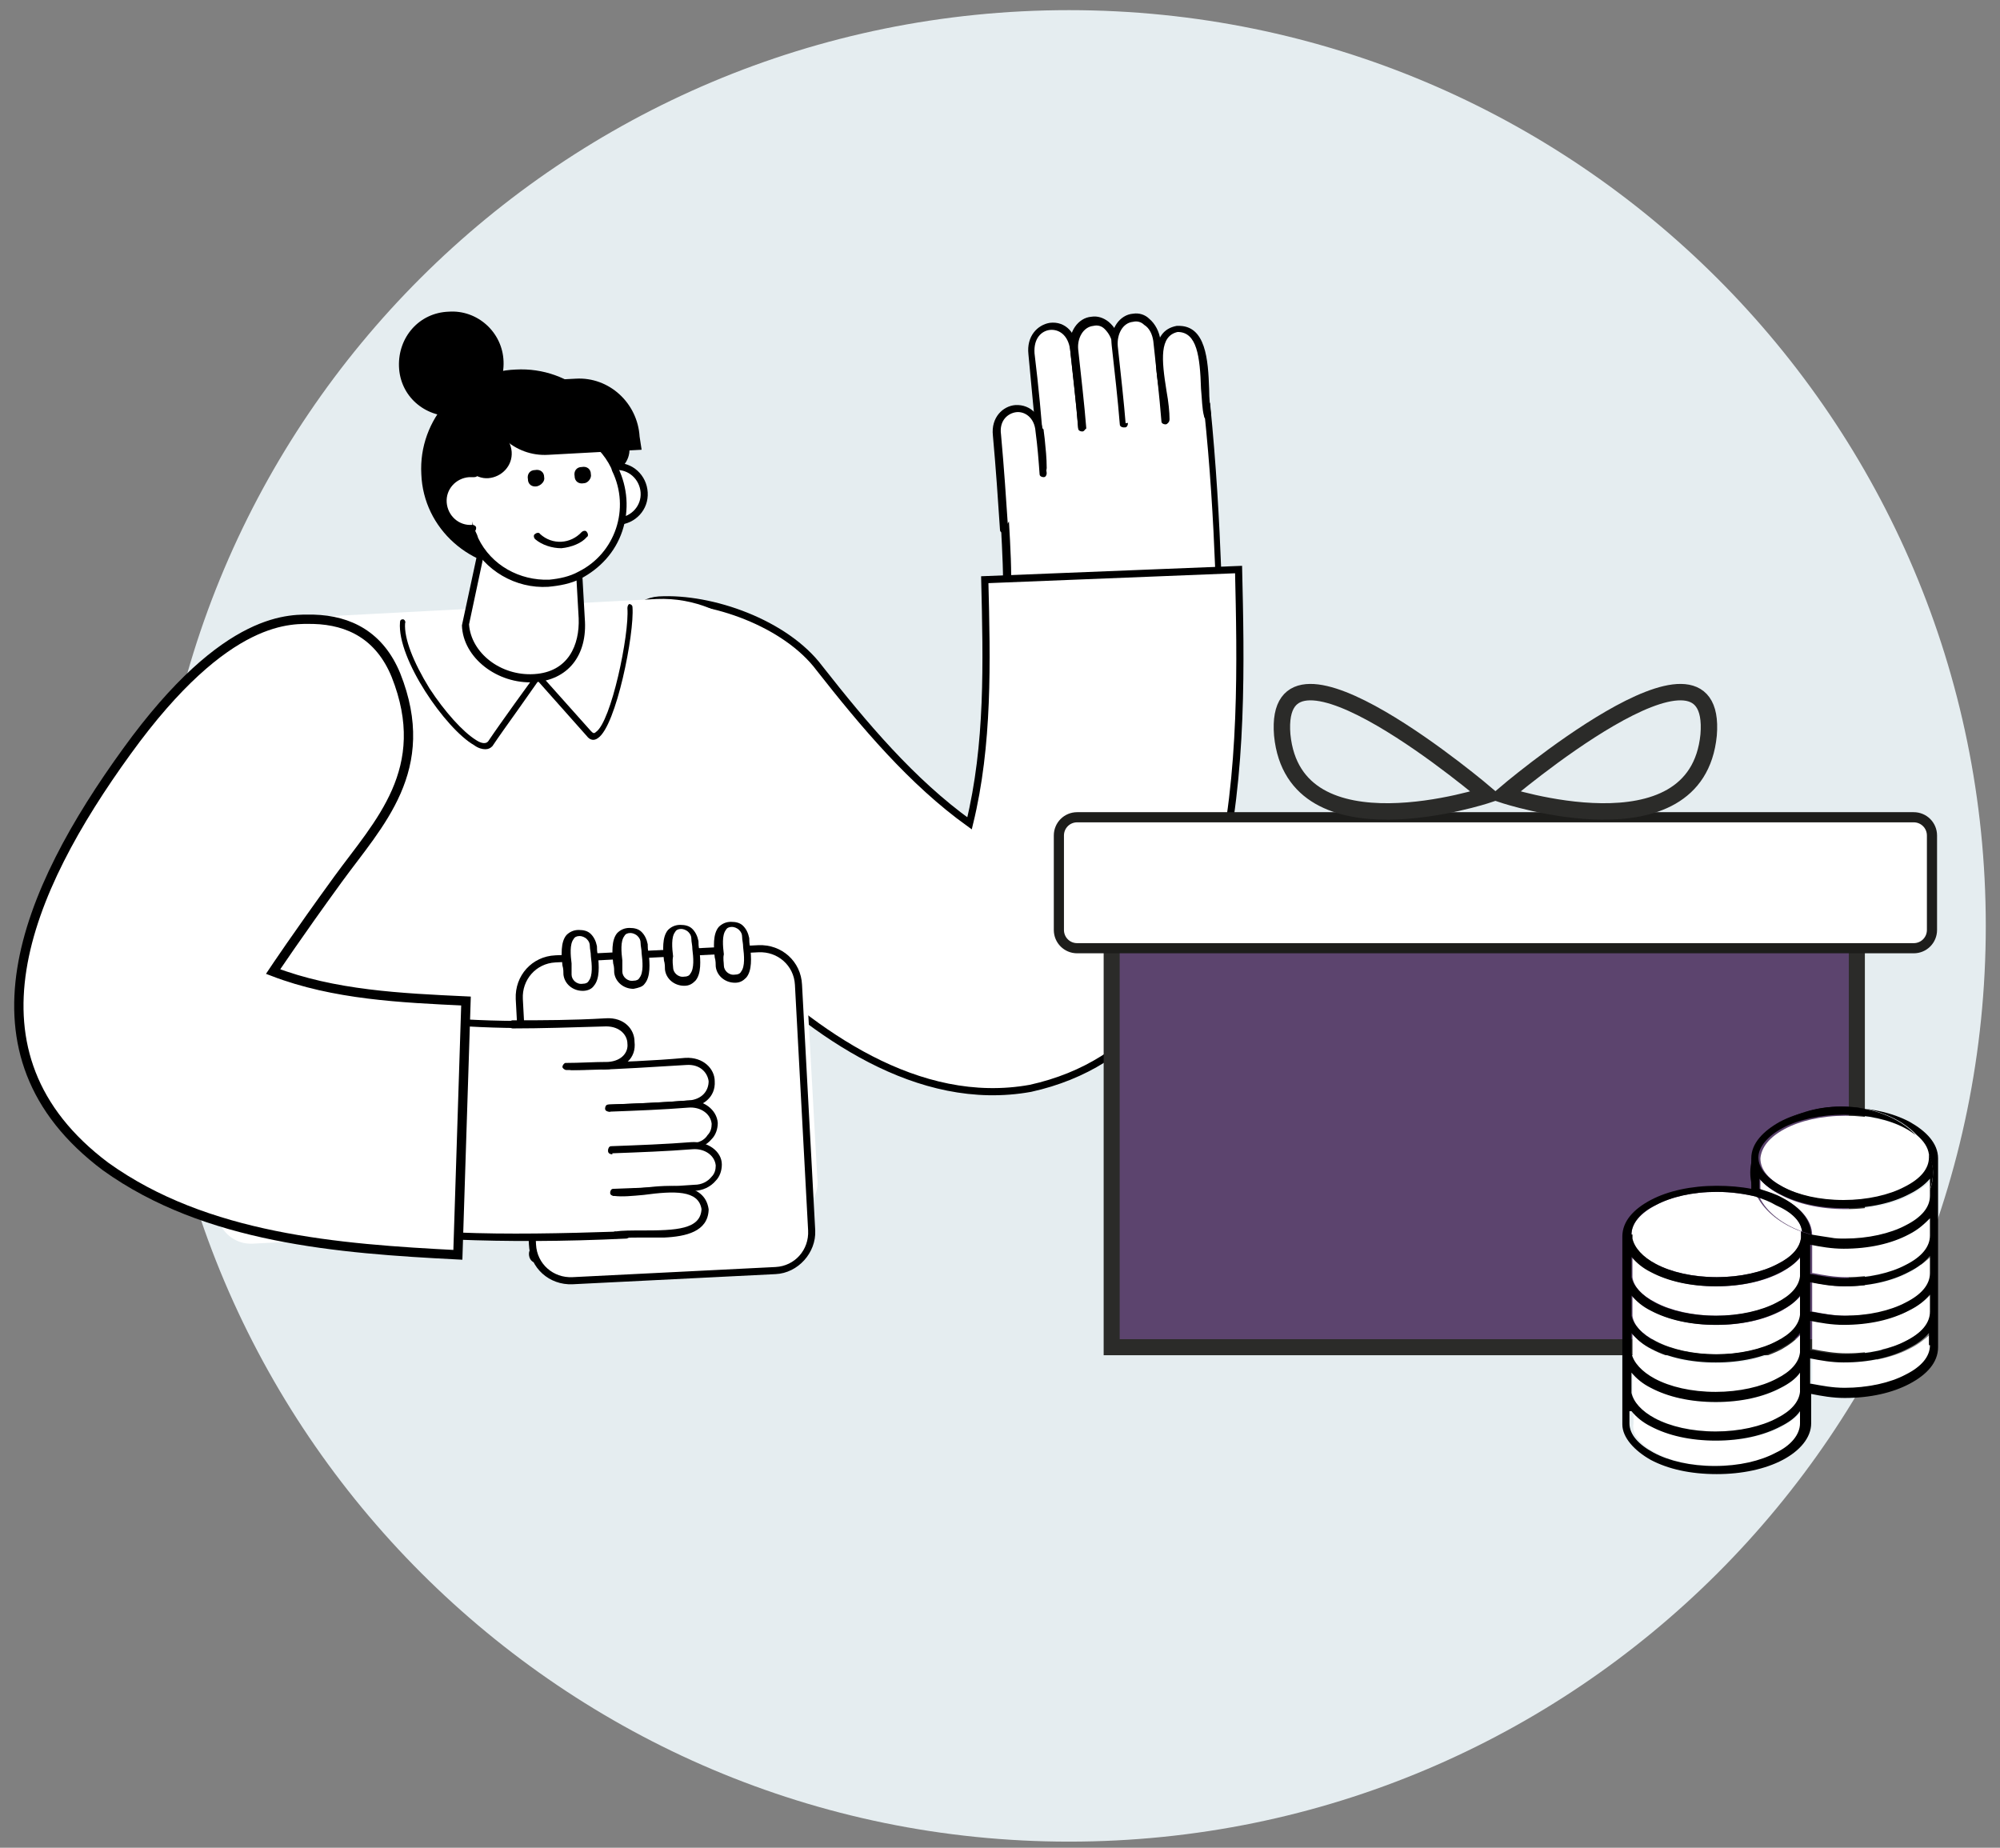 <?xml version="1.0" encoding="utf-8"?>
<!-- Generator: Adobe Illustrator 26.5.0, SVG Export Plug-In . SVG Version: 6.00 Build 0)  -->
<svg version="1.1" xmlns="http://www.w3.org/2000/svg" xmlns:xlink="http://www.w3.org/1999/xlink" x="0px" y="0px"
	 viewBox="0 0 197 182" style="enable-background:new 0 0 197 182;" xml:space="preserve">
<rect x="0" y="0" width="197" height="182" fill="#808080" stroke="none"/>
<style type="text/css">
	.st0{display:none;}
	.st1{display:inline;}
	.st2{clip-path:url(#SVGID_00000176754231324030638190000004047537479158231997_);fill:#E5EDF0;}
	.st3{clip-path:url(#SVGID_00000176754231324030638190000004047537479158231997_);fill:#FFFFFF;}
	
		.st4{clip-path:url(#SVGID_00000176754231324030638190000004047537479158231997_);fill:none;stroke:#2B2B29;stroke-width:0.348;stroke-miterlimit:10;}
	.st5{clip-path:url(#SVGID_00000176754231324030638190000004047537479158231997_);}
	.st6{clip-path:url(#SVGID_00000183968441879549101630000014609164010744752806_);fill:#FFFFFF;}
	.st7{clip-path:url(#SVGID_00000183968441879549101630000014609164010744752806_);}
	.st8{clip-path:url(#SVGID_00000079466083178285429090000013624598203437094040_);}
	.st9{clip-path:url(#SVGID_00000079466083178285429090000013624598203437094040_);fill:#FFFFFF;}
	
		.st10{clip-path:url(#SVGID_00000079466083178285429090000013624598203437094040_);fill:none;stroke:#000000;stroke-width:0.834;stroke-miterlimit:10;}
	.st11{clip-path:url(#SVGID_00000033354257102605211450000009532382324880841131_);}
	.st12{clip-path:url(#SVGID_00000033354257102605211450000009532382324880841131_);fill:#FFFFFF;}
	.st13{clip-path:url(#SVGID_00000177480685364141955160000015081728817899519914_);}
	.st14{clip-path:url(#SVGID_00000085949360587467331600000008567440083001222021_);}
	.st15{display:inline;fill:#5C456E;}
	.st16{clip-path:url(#SVGID_00000007394941253372863200000010835195474305310367_);fill:#1D1D1B;}
	.st17{clip-path:url(#SVGID_00000007394941253372863200000010835195474305310367_);fill:none;stroke:#1D1D1B;stroke-miterlimit:10;}
	.st18{display:inline;fill:none;stroke:#FFFFFF;stroke-width:4.073;}
	.st19{clip-path:url(#SVGID_00000042725279547749419020000015084836920453587124_);fill:#2B2B29;}
	.st20{display:inline;fill:#2B2B29;}
	.st21{fill:#E5EDF0;}
	.st22{clip-path:url(#SVGID_00000139278442843165714110000005068775843307514771_);}
	.st23{clip-path:url(#SVGID_00000139278442843165714110000005068775843307514771_);fill:#FFFFFF;}
	
		.st24{clip-path:url(#SVGID_00000139278442843165714110000005068775843307514771_);fill:none;stroke:#000000;stroke-width:0.706;stroke-miterlimit:10;}
	.st25{clip-path:url(#SVGID_00000138532554546379633880000013463726872857107641_);fill:#FFFFFF;}
	.st26{clip-path:url(#SVGID_00000138532554546379633880000013463726872857107641_);}
	.st27{clip-path:url(#SVGID_00000005989454776940508130000007621780211637799321_);}
	.st28{clip-path:url(#SVGID_00000005989454776940508130000007621780211637799321_);fill:#FFFFFF;}
	
		.st29{clip-path:url(#SVGID_00000005989454776940508130000007621780211637799321_);fill:none;stroke:#000000;stroke-width:0.918;stroke-miterlimit:10;}
	.st30{clip-path:url(#SVGID_00000166652453270059358450000000883263948232997807_);}
	.st31{clip-path:url(#SVGID_00000018920611101347326290000003129100767791493263_);}
	.st32{clip-path:url(#SVGID_00000011723488372769928520000008758371221171346596_);fill:#FFFFFF;}
	.st33{clip-path:url(#SVGID_00000011723488372769928520000008758371221171346596_);}
	.st34{fill:#5C446E;}
	.st35{fill:none;stroke:#2B2B29;stroke-width:1.58;}
	.st36{clip-path:url(#SVGID_00000067939346693685715850000001416818708670473150_);fill:#FFFFFF;}
	.st37{clip-path:url(#SVGID_00000067939346693685715850000001416818708670473150_);fill:none;stroke:#1D1D1B;stroke-miterlimit:10;}
	.st38{clip-path:url(#SVGID_00000067939346693685715850000001416818708670473150_);fill:none;stroke:#2B2B29;stroke-width:1.617;}
	.st39{clip-path:url(#SVGID_00000067939346693685715850000001416818708670473150_);}
</style>
<g id="Ebene_1" class="st0">
	<g class="st1">
		<defs>
			<rect id="SVGID_1_" x="0" y="0.8" width="195.4" height="180.5"/>
		</defs>
		<clipPath id="SVGID_00000047776717620573415860000007024787351174027149_">
			<use xlink:href="#SVGID_1_"  style="overflow:visible;"/>
		</clipPath>
		<path style="clip-path:url(#SVGID_00000047776717620573415860000007024787351174027149_);fill:#E5EDF0;" d="M105.1,181.3
			c49.9,0,90.3-40.4,90.3-90.2c0-49.8-40.4-90.2-90.3-90.2S14.8,41.2,14.8,91.1S55.2,181.3,105.1,181.3"/>
		<path style="clip-path:url(#SVGID_00000047776717620573415860000007024787351174027149_);fill:#FFFFFF;" d="M84.8,146.6h71.4
			c2.3,0,4.3-1.7,4.6-4L157,78c1-7.7-2.6-14.6-10.4-14.6H97.5c-10,0.1-18,9.2-17.2,19.2v59.1C80,144.4,82.1,146.6,84.8,146.6"/>
		
			<path style="clip-path:url(#SVGID_00000047776717620573415860000007024787351174027149_);fill:none;stroke:#2B2B29;stroke-width:0.348;stroke-miterlimit:10;" d="
			M84.8,146.6h71.4c2.3,0,4.3-1.7,4.6-4L157,78c1-7.7-2.6-14.6-10.4-14.6H97.5c-10,0.1-18,9.2-17.2,19.2v59.1
			C80,144.4,82.1,146.6,84.8,146.6z"/>
		<path style="clip-path:url(#SVGID_00000047776717620573415860000007024787351174027149_);fill:#FFFFFF;" d="M101.3,63.4
			c5.8-24.6,49.3-7.2,21.1,13.4c-0.5,0.4-1.2,0.4-1.7-0.1l-3.3-3.3l-3.3-3.3c-1.6,1.5-4.9,4.8-6.5,6.3
			C105,78.7,101.1,66.5,101.3,63.4"/>
		
			<path style="clip-path:url(#SVGID_00000047776717620573415860000007024787351174027149_);fill:none;stroke:#2B2B29;stroke-width:0.348;stroke-miterlimit:10;" d="
			M101.3,63.4c5.8-24.6,49.3-7.2,21.1,13.4c-0.5,0.4-1.2,0.4-1.7-0.1l-3.3-3.3l-3.3-3.3c-1.6,1.5-4.9,4.8-6.5,6.3
			C105,78.7,101.1,66.5,101.3,63.4"/>
		<path style="clip-path:url(#SVGID_00000047776717620573415860000007024787351174027149_);" d="M108.5,119.3l4-40.9l-3.4-3.4
			l4.8-4.8l4.8,4.8l-3.4,3.4l5.5,41.1C113.5,128.1,115,129.7,108.5,119.3"/>
		<path style="clip-path:url(#SVGID_00000047776717620573415860000007024787351174027149_);" d="M121.3,77.2c0.4,0,1-0.2,1.5-0.5
			c3.6-1.9,9.8-9.5,9.3-13.5c0-0.2-0.2-0.4-0.4-0.3c-0.2,0-0.4,0.2-0.3,0.4c0.2,1.5-0.9,4.1-3,7c-1.9,2.6-4.3,4.9-5.9,5.7
			c-0.5,0.2-1.2,0.6-1.6,0.3c-1-1-2.4-2.4-3.7-3.7l-3-3c-0.1-0.1-0.4-0.1-0.5,0l-6.5,6.3c-0.3,0.3-0.5,0.3-0.8,0.2
			c-2.1-1-5.1-10-4.9-12.8c0-0.2-0.1-0.4-0.4-0.4c-0.2,0-0.4,0.1-0.4,0.4c-0.2,2.9,2.8,12.3,5.2,13.5c0.6,0.3,1.1,0.1,1.5-0.3l6.2-6
			l2.7,2.7c1.4,1.3,2.9,2.9,3.7,3.7C120.6,77.1,120.9,77.2,121.3,77.2"/>
		<path style="clip-path:url(#SVGID_00000047776717620573415860000007024787351174027149_);" d="M105.5,86.8c-0.1,2.3,0,4.3,0,6.1
			c0.1,3.9,0.2,6.8-1.4,8.4c-1.6,1.5-4.9,2-10.8,1.6c-1.5,0-2.8-0.5-3.6-1.4c-2-2.2-1.8-6.6-1.6-10.5c0.1-1.5,0.2-3.1,0.1-4.2H105.5
			z M96.9,103.7c4,0,6.4-0.6,7.7-1.9c1.9-1.8,1.8-4.8,1.6-8.9c-0.1-1.9-0.1-4,0-6.4v-0.4h-19v0.4c0.1,1.1,0.1,2.8,0,4.5
			c-0.2,4-0.4,8.6,1.8,11c1,1,2.4,1.6,4.1,1.6C94.6,103.7,95.7,103.7,96.9,103.7"/>
	</g>
	<rect x="113.8" y="126.8" class="st1" width="0.8" height="19.8"/>
	<g class="st1">
		<defs>
			<rect id="SVGID_00000024685650864260252390000008316211628794068635_" x="0" y="0.8" width="195.4" height="180.5"/>
		</defs>
		<clipPath id="SVGID_00000004511645266422196460000009921495099885397917_">
			<use xlink:href="#SVGID_00000024685650864260252390000008316211628794068635_"  style="overflow:visible;"/>
		</clipPath>
		<path style="clip-path:url(#SVGID_00000004511645266422196460000009921495099885397917_);fill:#FFFFFF;" d="M82.9,128
			c11.8-24.1,3.1-22.6,28.9-12.7l-8,21.4C96.7,134,89.7,131,82.9,128"/>
		<path style="clip-path:url(#SVGID_00000004511645266422196460000009921495099885397917_);" d="M111.2,115.5l-7.7,20.4
			c-6.3-2.4-12.9-5.1-19.9-8.2c2.4-5,3.9-8.9,5.1-11.6c1.6-4,2.5-6.3,3.9-6.9c1.6-0.7,4.3,0.5,9.6,2.7
			C104.6,113,107.6,114.2,111.2,115.5 M103.8,137.1h0.2c0.1-0.1,0.2-0.2,0.3-0.3l8-21.4c0.1-0.3,0-0.6-0.3-0.7
			c-3.8-1.5-7-2.8-9.4-3.8c-5.8-2.4-8.4-3.5-10.4-2.7c-1.8,0.8-2.7,3-4.5,7.4c-1.1,3-2.8,7-5.2,12.1c-0.1,0.1-0.1,0.3,0,0.4
			c0,0.1,0.1,0.2,0.3,0.3c7.4,3.3,14.3,6.1,20.9,8.6H103.8"/>
		<path style="clip-path:url(#SVGID_00000004511645266422196460000009921495099885397917_);fill:#FFFFFF;" d="M91.1,113
			c-3.2-1.4-6.5-2.9-9.7-4.4c-4-1.9-1.6-7.1,2.4-5.2c3.9,1.8,7.8,3.5,11.7,5.2"/>
		<path style="clip-path:url(#SVGID_00000004511645266422196460000009921495099885397917_);" d="M91.1,113.4c0.2,0,0.4-0.1,0.5-0.3
			c0.1-0.3,0-0.6-0.3-0.7c-3.1-1.3-6.2-2.8-9.6-4.4c-1.8-0.9-2.1-2.3-1.6-3.3c0.5-1,1.8-1.7,3.6-1c4,1.9,8,3.6,11.7,5.2
			c0.3,0.1,0.6,0,0.7-0.3c0.1-0.3,0-0.6-0.3-0.7c-3.7-1.6-7.7-3.4-11.7-5.2c-2.3-1.1-4.2-0.1-4.9,1.4c-1,2,0.4,3.8,2.1,4.7
			C84.7,110.6,87.8,112,91.1,113.4C91,113.4,91.1,113.4,91.1,113.4"/>
		<path style="clip-path:url(#SVGID_00000004511645266422196460000009921495099885397917_);fill:#FFFFFF;" d="M91.1,113
			c-3.2-1.4-6.5-2.9-9.7-4.4c-1.7-0.8-3.6-0.3-4.3,1.1s0.2,3.2,1.9,4c3.2,1.5,6.5,3,9.8,4.4"/>
		<path style="clip-path:url(#SVGID_00000004511645266422196460000009921495099885397917_);" d="M88.8,118.7c0.2,0,0.4-0.1,0.5-0.3
			c0.1-0.3,0-0.6-0.3-0.7c-3.1-1.3-6.3-2.9-9.8-4.4c-0.9-0.4-1.4-1.1-1.7-1.8c-0.2-0.6-0.2-1.1,0-1.6c0.6-1.1,2.2-1.6,3.6-0.9
			c3.4,1.6,6.6,3.1,9.7,4.4c0.3,0.1,0.6,0,0.7-0.3c0.1-0.3,0-0.6-0.3-0.7c-3.1-1.3-6.2-2.8-9.6-4.4c-1.9-1-4.2-0.3-5,1.3
			c-0.4,0.8-0.4,1.5-0.1,2.4c0.4,1,1.1,1.8,2.2,2.3c3.4,1.6,6.7,3.1,9.8,4.4C88.7,118.6,88.7,118.7,88.8,118.7"/>
		<path style="clip-path:url(#SVGID_00000004511645266422196460000009921495099885397917_);fill:#FFFFFF;" d="M88.8,118.1
			c-3.2-1.4-6.6-3-9.8-4.4c-1.7-0.8-3.6-0.3-4.3,1.1s0.2,3.2,1.9,4c3.2,1.5,6.6,3.1,9.9,4.5"/>
		<path style="clip-path:url(#SVGID_00000004511645266422196460000009921495099885397917_);" d="M86.5,123.8c0.2,0,0.4-0.1,0.5-0.3
			c0.1-0.3,0-0.6-0.3-0.7c-3.1-1.4-6.4-2.9-9.9-4.5c-0.9-0.4-1.4-1-1.7-1.8c-0.2-0.6-0.2-1.1,0-1.6c0.6-1.1,2.2-1.6,3.7-0.9
			c3.4,1.6,6.7,3.1,9.8,4.4c0.3,0.1,0.6,0,0.7-0.3c0.1-0.3,0-0.6-0.3-0.7c-3.1-1.3-6.3-2.9-9.8-4.4c-2-1-4.2-0.3-5,1.3
			c-0.4,0.7-0.4,1.5-0.1,2.3c0.4,1,1.1,1.8,2.2,2.4c3.5,1.6,6.8,3.1,9.9,4.5C86.4,123.8,86.4,123.8,86.5,123.8"/>
		<path style="clip-path:url(#SVGID_00000004511645266422196460000009921495099885397917_);fill:#FFFFFF;" d="M110.5,117.5
			c3-6.6,1-9.4-5.6-11.4c-4.2-2.1-9-3.4-11.5,1.8c1.2,1.4,2.5,2.9,3.7,4.3"/>
		<path style="clip-path:url(#SVGID_00000004511645266422196460000009921495099885397917_);fill:#FFFFFF;" d="M111.9,115.4
			c0.9-2.4,2-5.4,2-5.4c-2.5-0.9-6.5-2.5-9.1-3.5c-4-2-9-3.5-11.4,1.3c1.5,0.7,3.1,1.3,4.7,2"/>
		<path style="clip-path:url(#SVGID_00000004511645266422196460000009921495099885397917_);" d="M111.9,115.8c0.2,0,0.4-0.1,0.5-0.3
			c0.9-2.3,2-5.3,2-5.4v-0.4l-0.3-0.3c-2.6-0.9-6.6-2.5-9.1-3.5c-2.3-1.1-5.7-2.6-8.6-1.6c-1.4,0.5-2.6,1.6-3.4,3.2
			c-0.1,0.1-0.1,0.3,0,0.4c0,0.1,0.1,0.2,0.3,0.3l1,0.5c1.1,0.5,2.4,1,3.6,1.5c0.3,0.1,0.6,0,0.7-0.3c0.1-0.3,0-0.6-0.3-0.7
			c-1.2-0.5-2.4-1-3.6-1.5l-0.6-0.3c0.7-1.1,1.5-1.9,2.7-2.3c1.9-0.7,4.4-0.1,7.8,1.6c2.4,1,6,2.5,8.6,3.3c-0.4,1-1.1,3.1-1.8,5
			c-0.1,0.3,0,0.6,0.3,0.7C111.7,115.8,111.8,115.8,111.9,115.8"/>
		<path style="clip-path:url(#SVGID_00000004511645266422196460000009921495099885397917_);fill:#FFFFFF;" d="M98.7,110
			c-1.7-0.8-3.5-1.5-5.2-2.3c-4-1.8-1.7-7,2.3-5.2c3.9,1.7,7.7,3.3,11.6,5"/>
		<path style="clip-path:url(#SVGID_00000004511645266422196460000009921495099885397917_);" d="M98.7,110.5c0.2,0,0.4-0.1,0.5-0.3
			c0.1-0.3,0-0.6-0.3-0.7c-1.7-0.8-3.4-1.4-5.2-2.3c-1.7-0.8-2.1-2.3-1.6-3.3c0.5-1,1.7-1.8,3.5-1c4,1.8,8,3.4,11.6,5
			c0.3,0.1,0.6,0,0.7-0.3c0.1-0.3,0-0.6-0.3-0.7c-3.7-1.5-7.6-3.1-11.6-5c-2.3-1-4.1,0-4.8,1.5c-0.9,2,0.4,3.8,2.1,4.6
			c1.9,0.9,3.5,1.5,5.2,2.3C98.6,110.5,98.6,110.5,98.7,110.5"/>
		<path style="clip-path:url(#SVGID_00000004511645266422196460000009921495099885397917_);fill:#FFFFFF;" d="M86.5,123.4
			c-3.2-0.9-9.7-6.3-12-2.3c-1.6,4.4,7,5.8,9.7,7.5"/>
	</g>
	<g class="st1">
		<defs>
			<rect id="SVGID_00000172413249885256532800000002746707395497386629_" x="0.4" y="23" width="180.8" height="127"/>
		</defs>
		<clipPath id="SVGID_00000026849408556009447900000004374751506299710142_">
			<use xlink:href="#SVGID_00000172413249885256532800000002746707395497386629_"  style="overflow:visible;"/>
		</clipPath>
		<path style="clip-path:url(#SVGID_00000026849408556009447900000004374751506299710142_);" d="M84.2,129.1c0.2,0,0.3-0.1,0.4-0.2
			c0.1-0.2,0.1-0.5-0.2-0.7c-0.8-0.5-2-1-3.3-1.5c-4.1-1.5-7.2-3-6.2-5.4c1.3-2.2,4.3-1,8,1.1c1.3,0.7,2.5,1.3,3.4,1.5
			c0.3,0.1,0.5-0.1,0.6-0.4c0.1-0.3-0.1-0.5-0.4-0.6c-0.9-0.2-2-0.9-3.2-1.5c-3.3-1.7-7.4-3.9-9.3-0.6v0.1c-1.3,3.6,3.1,5.3,6.8,6.7
			c1.2,0.5,2.5,1,3.1,1.4C84,129.1,84.1,129.1,84.2,129.1"/>
		<path style="clip-path:url(#SVGID_00000026849408556009447900000004374751506299710142_);fill:#FFFFFF;" d="M102.4,138.8
			l12.1-31.8c10.4,3.8,20.7,7.5,31.6,8.5c-1.8-6.1-4.8-11.6-8-17.3c-1.6-2.9-3.4-5.7-5.3-8.5c-4.8-7.3-2.2-17.2,4.7-22.7
			c7.4-5.9,18.4-4.2,23.7,3.9c4.5,6.8,8.6,13.6,12.1,21.1c4.8,10,8.9,21.6,7.2,32.8c-1.5,12.3-11.8,21.9-23.9,23.9
			C138.1,151.8,119.3,144.9,102.4,138.8"/>
		
			<path style="clip-path:url(#SVGID_00000026849408556009447900000004374751506299710142_);fill:none;stroke:#000000;stroke-width:0.834;stroke-miterlimit:10;" d="
			M102.4,138.8l12.1-31.8c10.4,3.8,20.7,7.5,31.6,8.5c-1.8-6.1-4.8-11.6-8-17.3c-1.6-2.9-3.4-5.7-5.3-8.5
			c-4.8-7.3-2.2-17.2,4.7-22.7c7.4-5.9,18.4-4.2,23.7,3.9c4.5,6.8,8.6,13.6,12.1,21.1c4.8,10,8.9,21.6,7.2,32.8
			c-1.5,12.3-11.8,21.9-23.9,23.9C138.1,151.8,119.3,144.9,102.4,138.8"/>
	</g>
	<g class="st1">
		<defs>
			<rect id="SVGID_00000016788549213647746270000004655052864993594811_" x="0" y="0.8" width="195.4" height="180.5"/>
		</defs>
		<clipPath id="SVGID_00000101102842797281877460000011308258045558108310_">
			<use xlink:href="#SVGID_00000016788549213647746270000004655052864993594811_"  style="overflow:visible;"/>
		</clipPath>
		<path style="clip-path:url(#SVGID_00000101102842797281877460000011308258045558108310_);" d="M114.7,37.7c0,5.4,3.2,9.9,7.3,9.9
			c4,0,7.3-4.5,7.3-9.9c0-5.4-3.2-9.9-7.3-9.9C118,27.8,114.7,32.3,114.7,37.7"/>
		<path style="clip-path:url(#SVGID_00000101102842797281877460000011308258045558108310_);" d="M98.6,37.7c0,5.4,3.2,9.9,7.3,9.9
			c4,0,7.3-4.5,7.3-9.9c0-5.4-3.2-9.9-7.3-9.9C101.9,27.8,98.6,32.3,98.6,37.7"/>
		<path style="clip-path:url(#SVGID_00000101102842797281877460000011308258045558108310_);fill:#FFFFFF;" d="M98.6,41.6
			c0,2,1.6,3.7,3.7,3.7c2,0,3.7-1.6,3.7-3.7c0-2-1.6-3.7-3.7-3.7C100.2,37.9,98.6,39.5,98.6,41.6"/>
		<path style="clip-path:url(#SVGID_00000101102842797281877460000011308258045558108310_);" d="M102.2,38.4c1.7,0,3.1,1.4,3.1,3.1
			c0,1.7-1.4,3.1-3.1,3.1c-1.7,0-3.1-1.4-3.1-3.1C99.1,39.8,100.5,38.4,102.2,38.4 M102.2,45.7c2.3,0,4.2-1.9,4.2-4.2
			c0-2.3-1.9-4.2-4.2-4.2c-2.3,0-4.2,1.9-4.2,4.2C98.1,43.9,99.9,45.7,102.2,45.7"/>
		<path style="clip-path:url(#SVGID_00000101102842797281877460000011308258045558108310_);fill:#FFFFFF;" d="M114.6,65.6
			L114.6,65.6c4.6,0,8.8-3.5,8.8-7.7l-3.9-14.4c0-4.2,1.1-7.6-3.4-7.6h-4.9c-4.6,0-3.4,3.4-3.4,7.6v14.5
			C107.8,62.2,110.1,65.6,114.6,65.6"/>
		<path style="clip-path:url(#SVGID_00000101102842797281877460000011308258045558108310_);" d="M122.9,57.9c0,3.8-3.9,7.2-8.3,7.2
			c-4.7,0-6.4-3.6-6.4-7.1V43.5c0-0.8,0-1.4-0.1-2.1c-0.1-1.9-0.2-3.4,0.6-4.3c0.5-0.5,1.2-0.8,2.5-0.8h4.9c1.1,0,2,0.2,2.5,0.8
			c0.8,0.8,0.7,2.4,0.6,4.3c0,0.7-0.1,1.3-0.1,2.1v0.1L122.9,57.9z M114.6,66.1c5,0,9.3-3.8,9.3-8.2v-0.1v-0.1L120,43.4
			c0-0.7,0-1.3,0.1-2c0.1-2.1,0.2-3.9-0.9-5c-0.7-0.7-1.7-1.1-3.1-1.1h-4.9c-1.4,0-2.5,0.3-3.1,1.1c-1,1.1-1,2.9-0.9,5
			c0,0.7,0.1,1.3,0.1,2.1V58C107.3,62.9,110.1,66.1,114.6,66.1"/>
		<path style="clip-path:url(#SVGID_00000101102842797281877460000011308258045558108310_);fill:#FFFFFF;" d="M111.8,53.1
			c4.2,0,8-2.5,9.7-6.4l0.2-0.4c1.1-2.6,1.1-5.4,0.1-8.1c-1-2.6-3.1-4.7-5.6-5.8c-1.3-0.6-2.8-0.9-4.2-0.9c-4.2,0-8,2.5-9.7,6.4
			l-0.2,0.4c-1.1,2.6-1.1,5.4-0.1,8.1c1,2.6,3.1,4.7,5.6,5.8C108.9,52.8,110.3,53.1,111.8,53.1"/>
		<path style="clip-path:url(#SVGID_00000101102842797281877460000011308258045558108310_);" d="M112,31.1L112,31.1
			c1.5,0,3,0.3,4.4,1c2.7,1.1,4.8,3.3,5.9,6.1c1.1,2.8,1.1,5.7-0.1,8.5L122,47c-1.7,4-5.7,6.7-10.1,6.7c-1.5,0-3-0.3-4.4-1
			c-2.7-1.1-4.8-3.3-5.9-6.1c-1-2.8-1-5.7,0.1-8.5l0.2-0.5C103.6,33.7,107.6,31.1,112,31.1 M112,32.1c-3.9,0-7.6,2.3-9.3,6.1
			l-0.2,0.4c-2.2,5.2,0.2,11.1,5.2,13.3c1.3,0.6,2.7,0.9,4,0.9c3.9,0,7.6-2.3,9.3-6.1l0.2-0.4c2.2-5.2-0.2-11.1-5.2-13.3
			C114.6,32.3,113.3,32.1,112,32.1"/>
		<path style="clip-path:url(#SVGID_00000101102842797281877460000011308258045558108310_);fill:#FFFFFF;" d="M121.7,45.2
			c2,0,3.7-1.6,3.7-3.7c0-2.1-1.6-3.7-3.7-3.7c-0.3,0-0.5,0-0.8,0.1"/>
	</g>
	<g class="st1">
		<defs>
			<rect id="SVGID_00000046300586861155930250000013863998407937655939_" x="0.4" y="23" width="180.8" height="127"/>
		</defs>
		<clipPath id="SVGID_00000084490413471056269070000009125189856578398087_">
			<use xlink:href="#SVGID_00000046300586861155930250000013863998407937655939_"  style="overflow:visible;"/>
		</clipPath>
		<path style="clip-path:url(#SVGID_00000084490413471056269070000009125189856578398087_);" d="M121.7,45.7c2.3,0,4.2-1.9,4.2-4.2
			c0-2.3-1.9-4.2-4.2-4.2c-0.3,0-0.6,0-0.9,0.1c-0.3,0.1-0.5,0.3-0.4,0.6c0.1,0.3,0.3,0.4,0.6,0.4c0.2,0,0.4-0.1,0.7-0.1
			c1.7,0,3.1,1.4,3.1,3.1c0,1.7-1.4,3.1-3.1,3.1c-0.3,0-0.5,0.2-0.5,0.5C121.2,45.5,121.4,45.7,121.7,45.7"/>
		<path style="clip-path:url(#SVGID_00000084490413471056269070000009125189856578398087_);" d="M101.6,29.2c0,3.4,4.7,6.2,10.4,6.2
			s10.4-2.8,10.4-6.2c0-3.4-4.7-6.2-10.4-6.2C106.1,23,101.6,25.8,101.6,29.2"/>
	</g>
	<g class="st1">
		<defs>
			<rect id="SVGID_00000000928111531531114690000005454330109255485853_" x="0" y="0.8" width="195.4" height="180.5"/>
		</defs>
		<clipPath id="SVGID_00000013912129881732106640000003058475490516073600_">
			<use xlink:href="#SVGID_00000000928111531531114690000005454330109255485853_"  style="overflow:visible;"/>
		</clipPath>
		<path style="clip-path:url(#SVGID_00000013912129881732106640000003058475490516073600_);" d="M119.5,32.2c-1.9,0-3.3,1.5-3.3,3.3
			c0,1.9,1.5,3.3,3.3,3.3c1.9,0,3.3-1.5,3.3-3.3S121.3,32.2,119.5,32.2"/>
		<path style="clip-path:url(#SVGID_00000013912129881732106640000003058475490516073600_);" d="M102,37.3c-0.8,0-1.3,0.6-1.3,1.3
			v0.1v6.1v0.3v0.2c0.3,2.3,2.1,11.4,10.5,11.4c8.9,0,10.4-9.7,10.6-11.3v-0.2v-6.6c0-0.8-0.6-1.3-1.3-1.3c-0.8,0-1.3,0.6-1.3,1.3
			v5.4c0,1.2-0.9,3-2.2,4.6c0.2-1.4,0.2-3.1-0.6-4c-0.5-0.7-1.1-1-2-1c-1.5,0-2.4,0.4-3.1,0.7l-0.5,0.3c-0.8,0.4-1.2,0.5-2.8-0.2
			H108c-1.7-0.8-2.7-0.9-3.4-0.4c-1,0.7-0.9,2-0.6,3.8c-0.5-1.1-0.6-2.2-0.6-2.7V45v-0.1v-6.3C103.5,37.9,102.8,37.3,102,37.3
			 M107.3,45.6L107.3,45.6c2.2,1,3.1,0.8,4.4,0.2l0.1-0.1c0.7-0.3,1.3-0.6,2.6-0.6c0.5,0,0.7,0.2,0.9,0.4c0.7,0.9,0.4,3.1-0.1,5
			c-0.7,0.6-1.4,1-2.2,1.3l-1.6-1.6c-0.5-0.5-1.3-0.5-1.8,0l-1.6,1.6c-1-0.5-1.7-1-2.3-1.5c0-0.7-0.1-1.2-0.2-1.8l-0.1-1
			c-0.1-1-0.2-2.1,0-2.3C105.5,45,105.9,44.9,107.3,45.6"/>
		<path style="clip-path:url(#SVGID_00000013912129881732106640000003058475490516073600_);" d="M110.1,48.5c1.2,0,2.5-0.5,3.5-1.4
			c0.2-0.2,0.2-0.5,0-0.7c-0.2-0.2-0.5-0.2-0.7,0c-1.5,1.5-4.1,1.5-5.6,0c-0.2-0.2-0.5-0.2-0.7,0c-0.2,0.2-0.2,0.5,0,0.7
			C107.5,48,108.8,48.5,110.1,48.5"/>
		<path style="clip-path:url(#SVGID_00000013912129881732106640000003058475490516073600_);" d="M112.9,40c0.7,0.1,1.1-0.4,1.2-1
			c0.1-0.7-0.4-1.1-1-1.2c-0.7-0.1-1.1,0.4-1.2,1.1C111.9,39.4,112.2,40,112.9,40"/>
		<path style="clip-path:url(#SVGID_00000013912129881732106640000003058475490516073600_);" d="M106.8,40c0.7,0.1,1.1-0.4,1.2-1
			c0.1-0.7-0.4-1.1-1-1.2c-0.7-0.1-1.1,0.4-1.2,1.1C105.7,39.4,106.1,40,106.8,40"/>
	</g>
	<polygon class="st15" points="17.7,67.8 13.6,73.5 9.1,74.8 5.9,76.5 1.4,77.5 1.8,100.7 5.9,112.9 13.1,122.2 23.5,128.6 
		29.1,130.7 36.3,127.3 46.8,120.7 52.3,113.1 56.3,105.1 58.1,94.9 58.1,77 52.1,76.1 43.6,71.3 39.4,64.9 37.8,62 21,61.6 	"/>
	<g class="st1">
		<defs>
			<rect id="SVGID_00000021078251746856602860000007208584071508384161_" x="0" y="0.8" width="195.4" height="180.5"/>
		</defs>
		<clipPath id="SVGID_00000127745589601361907550000018260665529290658692_">
			<use xlink:href="#SVGID_00000021078251746856602860000007208584071508384161_"  style="overflow:visible;"/>
		</clipPath>
		<path style="clip-path:url(#SVGID_00000127745589601361907550000018260665529290658692_);fill:#1D1D1B;" d="M28.8,131.3h-0.2
			c-16.5-5-28-20.4-28-37.7V77c0-0.4,0.3-0.8,0.8-0.8c8.8,0,16.6-6,19.1-14.6c0.1-0.3,0.4-0.5,0.7-0.5h17.6c0.3,0,0.6,0.2,0.7,0.5
			c2.5,8.6,10.4,14.6,19.2,14.6c0.4,0,0.7,0.3,0.7,0.8v16c0,17.6-11.8,33.2-28.8,37.9l-1.2,0.4H28.8z M1.9,77.7v15.8
			c0,16.6,11.1,31.5,26.9,36.3l1-0.3c16.3-4.6,27.8-19.6,27.8-36.5V77.8c-9-0.3-16.9-6.4-19.7-15.1H21.5
			C18.8,71.3,10.8,77.4,1.9,77.7"/>
		
			<path style="clip-path:url(#SVGID_00000127745589601361907550000018260665529290658692_);fill:none;stroke:#1D1D1B;stroke-miterlimit:10;" d="
			M28.8,131.3h-0.2c-16.5-5-28-20.4-28-37.7V77c0-0.4,0.3-0.8,0.8-0.8c8.8,0,16.6-6,19.1-14.6c0.1-0.3,0.4-0.5,0.7-0.5h17.6
			c0.3,0,0.6,0.2,0.7,0.5c2.5,8.6,10.4,14.6,19.2,14.6c0.4,0,0.7,0.3,0.7,0.8v16c0,17.6-11.8,33.2-28.8,37.9l-1.2,0.4H28.8z
			 M1.9,77.7v15.8c0,16.6,11.1,31.5,26.9,36.3l1-0.3c16.3-4.6,27.8-19.6,27.8-36.5V77.8c-9-0.3-16.9-6.4-19.7-15.1H21.5
			C18.8,71.3,10.8,77.4,1.9,77.7z"/>
	</g>
	<polyline class="st18" points="15.1,92.6 25.4,102.2 42.2,83.8 	"/>
	<g class="st1">
		<defs>
			<rect id="SVGID_00000029768081922077909870000018309169303042969219_" x="0" y="0.8" width="195.4" height="180.5"/>
		</defs>
		<clipPath id="SVGID_00000082364641763865578660000004391565118100329370_">
			<use xlink:href="#SVGID_00000029768081922077909870000018309169303042969219_"  style="overflow:visible;"/>
		</clipPath>
		<path style="clip-path:url(#SVGID_00000082364641763865578660000004391565118100329370_);fill:#2B2B29;" d="M75.1,46.4L74,45.8
			l-0.8,0.4l-0.6-1l0.2-0.1l-1.3-0.8l0.2,0.3l-1.1,0.7l-0.7-1.1l0.6-0.4l-1-0.5l-0.1,0.1v-0.2l-1-0.6l0.7,1.1l-1.2,0.7l-0.7-1.1
			l1.1-0.7l-0.8-0.5l-0.8,0.5L66,41.5h0.1l-1.2-0.7l0.3,0.5l-1.3,0.8L63,40.8l0.8-0.5l-0.7-0.4l-0.5,0.3l-0.5-0.8L61.5,39l-0.1,0.1
			l0.8,1.3l-1.3,1l0.2,0.4l1.4-0.9l0.9,1.5l-1.4,0.9l0.2,0.4l1.4-0.9l0.9,1.5l-1.4,0.9l0.2,0.4l1.4-0.9l0.9,1.5L64,47.1l0.2,0.4
			l1.4-0.9l0.9,1.5L65,49.1l0.2,0.4l1.4-0.9l0.9,1.5L66.1,51l0.2,0.4l1.4-0.9l0.9,1.4l-1.4,0.9l-0.2,0.4l0.9,1.5l-1.7,1l-0.4-0.7
			l-5.9,9.1l1.3,2.2c0,0,4.4-1.6,8.3-4.9l-0.7-1.8l1.7-1l0.7,1.2c0.1-0.1,0.2-0.2,0.3-0.3l-0.6-1l1.4-0.9l0.4,0.6
			c0.1-0.2,0.3-0.3,0.4-0.5l-0.2-0.4l0.9-0.5c0.3-0.4,0.6-0.9,0.8-1.2h-0.1l-0.7-1.2l1.2-0.7l0.3,0.5c0.3-0.6,0.5-1.2,0.6-1.9
			L75,52.7l-0.7-1l1-0.7l0.4,0.7c0.1-0.7,0.1-1.3,0.1-2.1l-0.5,0.3l-0.6-1l1-0.6c-0.1-0.5-0.2-1-0.3-1.4L75.1,46.4z M73.9,50.9
			l-0.7-1l1-0.7l0.7,1L73.9,50.9z M70.9,55.3l-1.4,0.9l-0.9-1.5l1.4-0.9L70.9,55.3z M70.6,53.7l1.3-0.8l0.8,1.3l-1.3,0.8L70.6,53.7z
			 M69.5,51.8l1.3-0.8l0.8,1.3l-1.3,0.8L69.5,51.8z M70.4,49l1.2-0.7l0.7,1.2L71,50.2L70.4,49z M72.7,50.1l0.7,1.2L72.2,52l-0.7-1.2
			L72.7,50.1z M73.2,53.8l-0.7-1.2l1.2-0.7l0.7,1.2L73.2,53.8z M71.7,55.5l1.3-0.8l0.8,1.3l-1.3,0.8L71.7,55.5z M69.7,56.7l1.4-0.9
			l0.9,1.5l-1.4,0.9L69.7,56.7z M67.6,57.6l1.7-1l1,1.7l-1.7,1.1L67.6,57.6z M68.1,54.7l1,1.7l-1.7,1.1l-1.1-1.7L68.1,54.7z
			 M69,52.1l0.9,1.5l-1.4,0.9l-1-1.5L69,52.1z M68.5,50l1.3-0.8l0.8,1.3l-1.3,0.8L68.5,50z M67.3,48.2l1.3-0.8l0.8,1.3l-1.3,0.8
			L67.3,48.2z M66.2,43.1l-1.3,0.8l-0.8-1.3l1.3-0.8L66.2,43.1z M67.2,44.9l-1.3,0.8l-0.8-1.3l1.3-0.8L67.2,44.9z M68.4,46.9
			L67,47.6l-0.8-1.3l1.3-0.8L68.4,46.9z M70.1,45.7l-1.2,0.7l-0.7-1.2l1.2-0.7L70.1,45.7z M71.2,47.6L70,48.3L69.3,47l1.2-0.7
			L71.2,47.6z M72.8,46.6l-1,0.7L71,46.2l1-0.7L72.8,46.6z M73.2,47.3l0.7,1.1l-1.1,0.7l-0.7-1L73.2,47.3z M74.7,46.6l0.6,1l-1,0.6
			l-0.6-1L74.7,46.6z"/>
		<path style="clip-path:url(#SVGID_00000082364641763865578660000004391565118100329370_);fill:#2B2B29;" d="M68.1,35.2
			c-1.1,0.5-1.4,2.2-0.7,3.9c0.8,1.7,2.2,2.7,3.3,2.2c1.1-0.5,1.4-2.2,0.7-3.9C70.7,35.8,69.1,34.8,68.1,35.2"/>
	</g>
	<polygon class="st20" points="71.5,61.7 74,65.9 77.3,65.9 75.2,58.7 	"/>
</g>
<g id="Ebene_2">
	<path class="st21" d="M105.3,181.4c49.9,0,90.3-40.4,90.3-90.2c0-49.8-40.4-90.2-90.3-90.2S15,41.3,15,91.1S55.5,181.4,105.3,181.4
		"/>
	<g>
		<defs>
			<rect id="SVGID_00000169539071903477386690000006876006420299186816_" x="-51.8" y="30.7" width="242.8" height="114.5"/>
		</defs>
		<clipPath id="SVGID_00000068642955380115144550000008423879709497861772_">
			<use xlink:href="#SVGID_00000169539071903477386690000006876006420299186816_"  style="overflow:visible;"/>
		</clipPath>
		<path style="clip-path:url(#SVGID_00000068642955380115144550000008423879709497861772_);" d="M59.3,117.6c-0.5,0-0.8-0.4-0.8-0.9
			c0-0.5,0.4-0.8,0.9-0.8c0.5,0,0.8,0.4,0.8,0.9C60.1,117.2,59.7,117.6,59.3,117.6"/>
		<path style="clip-path:url(#SVGID_00000068642955380115144550000008423879709497861772_);" d="M70.6,119.3c-0.5,0-0.8-0.4-0.8-0.9
			c0-0.5,0.4-0.8,0.9-0.8c0.5,0,0.8,0.4,0.8,0.9C71.4,119,71,119.3,70.6,119.3"/>
		<path style="clip-path:url(#SVGID_00000068642955380115144550000008423879709497861772_);" d="M52.9,124.4c-0.5,0-0.8-0.4-0.8-0.9
			c0-0.5,0.4-0.8,0.9-0.8c0.5,0,0.8,0.4,0.8,0.9C53.8,124.1,53.4,124.4,52.9,124.4"/>
		<path style="clip-path:url(#SVGID_00000068642955380115144550000008423879709497861772_);" d="M64.3,126c-0.5,0-0.8-0.4-0.8-0.9
			s0.4-0.8,0.9-0.8c0.5,0,0.8,0.4,0.8,0.9C65.2,125.7,64.8,126.1,64.3,126"/>
		<path style="clip-path:url(#SVGID_00000068642955380115144550000008423879709497861772_);fill:#FFFFFF;" d="M119,39.9
			c-19.7,2.6-16.5-3.1-15.6,17.2l16.7-0.6C119.9,50.9,119.5,45.4,119,39.9"/>
		<path style="clip-path:url(#SVGID_00000068642955380115144550000008423879709497861772_);" d="M103.7,56.7l16-0.6
			c-0.2-5-0.5-10.1-1.1-15.8c-4,0.5-7.1,0.7-9.3,0.8c-3.2,0.2-5,0.3-5.7,1.1c-0.8,1-0.7,3.1-0.4,7.3
			C103.4,51.5,103.6,53.8,103.7,56.7 M120.1,56.8L120.1,56.8l-16.7,0.6c-0.2,0-0.4-0.1-0.4-0.3c-0.1-3-0.3-5.5-0.5-7.4
			c-0.3-4.6-0.5-6.7,0.5-7.9c0.9-1.1,2.7-1.2,6.2-1.4c2.3-0.1,5.5-0.3,9.6-0.9c0.1,0,0.2,0,0.3,0.1c0.1,0.1,0.1,0.1,0.1,0.2
			c0.6,6,0.9,11.4,1.1,16.6c0,0.1,0,0.2-0.1,0.3C120.3,56.8,120.2,56.8,120.1,56.8"/>
		<path style="clip-path:url(#SVGID_00000068642955380115144550000008423879709497861772_);fill:#FFFFFF;" d="M106.6,42.1
			c-0.2-2.6-0.5-5.2-0.8-7.8c-0.4-3.2-4.5-2.8-4.2,0.5c0.3,3.1,0.7,6.3,0.9,9.4"/>
		<path style="clip-path:url(#SVGID_00000068642955380115144550000008423879709497861772_);" d="M102.6,44.6c-0.2,0-0.4-0.1-0.4-0.3
			c-0.3-3-0.6-6.2-0.9-9.4c-0.2-1.8,0.9-2.9,2.1-3.1c1.6-0.2,2.6,1.1,2.7,2.5c0.3,2.8,0.6,5.3,0.8,7.8c0,0.2-0.1,0.4-0.3,0.4
			c-0.2,0-0.4-0.1-0.4-0.3c-0.2-2.5-0.5-5-0.8-7.8c-0.2-1.4-1.1-2-2-1.9c-0.8,0.1-1.6,0.8-1.5,2.3c0.4,3.3,0.7,6.4,0.9,9.4
			C102.9,44.4,102.8,44.5,102.6,44.6"/>
		<path style="clip-path:url(#SVGID_00000068642955380115144550000008423879709497861772_);fill:#FFFFFF;" d="M106.6,42.1
			c-0.2-2.6-0.5-5.2-0.8-7.8c-0.2-1.4,0.6-2.6,1.8-2.7c1.1-0.1,2.2,0.9,2.4,2.3c0.3,2.6,0.6,5.2,0.8,7.9"/>
		<path style="clip-path:url(#SVGID_00000068642955380115144550000008423879709497861772_);" d="M106.6,42.4c-0.2,0-0.4-0.1-0.4-0.3
			c-0.2-2.5-0.5-5-0.8-7.8c-0.2-1.6,0.8-3,2.1-3.1c0.6-0.1,1.2,0.1,1.7,0.5c0.6,0.5,1,1.2,1.1,2.1c0.3,2.8,0.6,5.4,0.8,7.9
			c0,0.2-0.1,0.4-0.3,0.4c-0.2,0-0.4-0.1-0.4-0.3c-0.2-2.5-0.5-5.1-0.8-7.8c-0.1-0.7-0.4-1.2-0.8-1.6c-0.3-0.3-0.7-0.4-1.1-0.3
			c-1,0.1-1.6,1.2-1.5,2.3c0.3,2.8,0.6,5.3,0.8,7.8C106.9,42.3,106.8,42.4,106.6,42.4"/>
		<path style="clip-path:url(#SVGID_00000068642955380115144550000008423879709497861772_);fill:#FFFFFF;" d="M110.7,41.7
			c-0.2-2.6-0.5-5.2-0.8-7.9c-0.2-1.4,0.6-2.6,1.8-2.8c1.1-0.1,2.2,0.9,2.4,2.3c0.3,2.6,0.6,5.3,0.8,7.9"/>
		<path style="clip-path:url(#SVGID_00000068642955380115144550000008423879709497861772_);" d="M110.7,42.1c-0.2,0-0.4-0.1-0.4-0.3
			c-0.2-2.5-0.5-5.1-0.8-7.8c-0.2-1.6,0.8-3,2.1-3.1c0.6-0.1,1.2,0.1,1.6,0.5c0.6,0.5,1,1.3,1.1,2.1c0.3,2.8,0.6,5.4,0.8,7.9
			c0,0.2-0.1,0.4-0.3,0.4c-0.2,0-0.4-0.1-0.4-0.3c-0.2-2.5-0.5-5.1-0.8-7.9c-0.1-0.7-0.4-1.3-0.9-1.6c-0.3-0.3-0.7-0.4-1.1-0.3
			c-1,0.1-1.6,1.2-1.5,2.4c0.3,2.8,0.6,5.4,0.8,7.9C111.1,41.9,111,42,110.7,42.1C110.8,42.1,110.7,42.1,110.7,42.1"/>
		<path style="clip-path:url(#SVGID_00000068642955380115144550000008423879709497861772_);fill:#FFFFFF;" d="M105.2,56.7
			c-5.3,0.5-6.8-1.6-6.7-6.6c-0.5-3.4-0.3-7,4-7.6c0.7,1.2,1.4,2.4,2.1,3.6"/>
		<path style="clip-path:url(#SVGID_00000068642955380115144550000008423879709497861772_);fill:#FFFFFF;" d="M103.4,57.2
			c-1.9,0.1-4.2,0.1-4.2,0.1c0-2-0.2-5.1-0.3-7.1c-0.5-3.2-0.4-7.1,3.6-7.6c0.1,1.2,0.2,2.5,0.3,3.7"/>
		<path style="clip-path:url(#SVGID_00000068642955380115144550000008423879709497861772_);" d="M103.4,57.5L103.4,57.5
			c-1.8,0.1-4.2,0.1-4.2,0.1c-0.1,0-0.2,0-0.3-0.1c-0.1-0.1-0.1-0.2-0.1-0.3c0-2-0.2-5.1-0.3-7.1c-0.3-1.9-0.5-4.6,0.8-6.4
			c0.7-0.9,1.7-1.5,3.1-1.6c0.1,0,0.2,0,0.3,0.1c0.1,0.1,0.1,0.1,0.1,0.2l0.1,0.8c0.1,1,0.2,1.9,0.2,2.9c0,0.2-0.1,0.4-0.3,0.4
			c-0.2,0-0.4-0.1-0.4-0.3c-0.1-1-0.2-1.9-0.2-2.9v-0.5c-1,0.2-1.7,0.6-2.2,1.3c-0.9,1.2-1.1,3-0.7,5.8c0.1,1.9,0.3,4.8,0.3,6.8
			c0.7,0,2.5-0.1,3.9-0.1c0.2,0,0.4,0.1,0.4,0.3C103.7,57.4,103.6,57.5,103.4,57.5"/>
		<path style="clip-path:url(#SVGID_00000068642955380115144550000008423879709497861772_);fill:#FFFFFF;" d="M102.7,46.7
			c-0.1-1.4-0.2-2.8-0.4-4.2c-0.3-3.2-4.4-2.8-4.2,0.4c0.3,3.1,0.5,6.2,0.7,9.3"/>
		<path style="clip-path:url(#SVGID_00000068642955380115144550000008423879709497861772_);" d="M98.9,52.5c-0.2,0-0.4-0.1-0.4-0.3
			c-0.2-3-0.4-6-0.7-9.3c-0.2-1.8,1-2.9,2.2-3c1.6-0.1,2.6,1.2,2.7,2.5c0.1,1.5,0.2,2.8,0.4,4.2c0,0.2-0.1,0.4-0.3,0.4
			c-0.2,0-0.4-0.1-0.4-0.3c-0.1-1.4-0.2-2.7-0.4-4.2c-0.1-1.4-1.1-2-1.9-1.9c-0.8,0.1-1.7,0.8-1.5,2.2c0.3,3.3,0.5,6.3,0.7,9.3
			C99.3,52.3,99.1,52.5,98.9,52.5"/>
		<path style="clip-path:url(#SVGID_00000068642955380115144550000008423879709497861772_);fill:#FFFFFF;" d="M114.9,41.3
			c0.2-2.4-2.1-8.3,1.2-8.9c3.4-0.1,2.4,6.2,3,8.5"/>
		<path style="clip-path:url(#SVGID_00000068642955380115144550000008423879709497861772_);" d="M114.9,41.7L114.9,41.7
			c-0.2,0-0.4-0.2-0.4-0.4c0-0.7-0.1-1.6-0.3-2.6c-0.4-2.7-1-6.1,1.7-6.6h0.1c2.8-0.1,3,3.4,3.1,6.2c0,1,0.1,1.9,0.2,2.6
			c0,0.2-0.1,0.4-0.3,0.4c-0.2,0-0.4-0.1-0.4-0.3c-0.2-0.7-0.2-1.7-0.3-2.7c-0.1-3.2-0.4-5.6-2.3-5.6c-1.8,0.4-1.6,2.7-1.1,5.8
			c0.2,1.1,0.3,2.1,0.3,2.8C115.2,41.5,115.1,41.7,114.9,41.7"/>
		<path style="clip-path:url(#SVGID_00000068642955380115144550000008423879709497861772_);fill:#FFFFFF;" d="M97,57.1
			c0.2,8.2,0.4,16.2-1.5,24c-5.7-4.1-10.4-9.7-14.8-15.3c-3.3-4.4-10.6-7-15.8-6.7c-4.4,0.3-5.8,8.1-6.4,12.6
			c-0.5,3.2,0.2,6.6,2.4,9.4c3.7,4.7,7.5,9.1,11.8,13.4c7.5,7.3,17.7,14.7,28.8,12.7c21.7-4.8,20.9-33.7,20.5-51.1L97,57.1z"/>
		
			<path style="clip-path:url(#SVGID_00000068642955380115144550000008423879709497861772_);fill:none;stroke:#000000;stroke-width:0.706;stroke-miterlimit:10;" d="
			M97,57.1c0.2,8.2,0.4,16.2-1.5,24c-5.7-4.1-10.4-9.7-14.8-15.3c-3.3-4.4-10.6-7-15.8-6.7c-4.4,0.3-5.8,8.1-6.4,12.6
			c-0.5,3.2,0.2,6.6,2.4,9.4c3.7,4.7,7.5,9.1,11.8,13.4c7.5,7.3,17.7,14.7,28.8,12.7c21.7-4.8,20.9-33.7,20.5-51.1L97,57.1z"/>
		<path style="clip-path:url(#SVGID_00000068642955380115144550000008423879709497861772_);fill:#FFFFFF;" d="M80.5,116
			c0.3,1.9-1.2,3.7-3.1,3.8l-52.5,2.7c-1.7,0.1-3.2-1.1-3.5-2.8L21.6,72c-1.1-5.6,3.1-10.9,8.8-11.2L64.7,59
			c7.4-0.3,13.6,6,13.4,13.4L80.5,116z"/>
		<path style="clip-path:url(#SVGID_00000068642955380115144550000008423879709497861772_);" d="M47.8,73.8c-0.3,0-0.7-0.1-1.1-0.4
			c-2.8-1.6-7.6-8.5-7.3-12.1c0-0.2,0.1-0.3,0.3-0.3c0.1,0,0.3,0.2,0.2,0.4c-0.1,1.5,0.8,3.8,2.4,6.4c1.5,2.3,3.3,4.3,4.6,5.1
			c0.3,0.2,0.9,0.5,1.2,0.1c0.6-0.9,1.6-2.3,2.6-3.7l2.1-2.9c0.1-0.1,0.3-0.2,0.4,0l5,5.6c0.2,0.2,0.3,0.3,0.5,0.1
			c1.5-1,3.3-9.6,3.1-12.2c0-0.2,0.1-0.4,0.2-0.4c0.1,0,0.3,0.1,0.3,0.3c0.2,2.6-1.6,11.7-3.4,12.9c-0.4,0.3-0.8,0.2-1.1-0.2
			L53,67.1l-1.9,2.7c-1,1.4-2,2.8-2.6,3.7C48.3,73.7,48.1,73.8,47.8,73.8"/>
	</g>
	<rect x="56.2" y="104.6" transform="matrix(0.999 -5.335932e-02 5.335932e-02 0.999 -5.89 3.169)" width="0.5" height="14.6"/>
	<g>
		<defs>
			<rect id="SVGID_00000152264932791750254870000000038695686154448298_" x="-51.8" y="30.7" width="242.8" height="114.5"/>
		</defs>
		<clipPath id="SVGID_00000059999877565757455500000010256530664580289978_">
			<use xlink:href="#SVGID_00000152264932791750254870000000038695686154448298_"  style="overflow:visible;"/>
		</clipPath>
		<path style="clip-path:url(#SVGID_00000059999877565757455500000010256530664580289978_);fill:#FFFFFF;" d="M76.3,125.1l-20,1
			c-2.1,0.1-3.9-1.5-4-3.6L51,98.4c-0.1-2.1,1.5-3.9,3.6-4l20-1c2.1-0.1,3.9,1.5,4,3.6l1.3,24.2C80,123.3,78.4,125,76.3,125.1"/>
		<path style="clip-path:url(#SVGID_00000059999877565757455500000010256530664580289978_);" d="M54.7,94.8
			c-1.9,0.1-3.3,1.7-3.2,3.6l1.3,24.2c0.1,1.9,1.7,3.3,3.6,3.2l20-1c1.9-0.1,3.3-1.7,3.2-3.6l-1.3-24.2c-0.1-1.9-1.7-3.3-3.6-3.2
			L54.7,94.8z M76.4,125.5l-20,1c-2.3,0.1-4.2-1.6-4.3-3.9l-1.3-24.2c-0.1-2.3,1.6-4.2,3.9-4.3l20-1c2.3-0.1,4.2,1.6,4.3,3.9
			l1.3,24.2C80.4,123.4,78.6,125.4,76.4,125.5"/>
		<path style="clip-path:url(#SVGID_00000059999877565757455500000010256530664580289978_);fill:#FFFFFF;" d="M57.4,97.3
			c-0.8,0-1.4-0.5-1.4-1.3c0.1-1.2-0.8-4,1.2-4.1c0.8,0,1.4,0.5,1.4,1.3C58.5,94.2,59.3,97.2,57.4,97.3"/>
		<path style="clip-path:url(#SVGID_00000059999877565757455500000010256530664580289978_);" d="M56.3,96c0,0.5,0.5,1,1.1,0.9
			c0.3,0,0.5-0.1,0.6-0.3c0.4-0.5,0.3-1.6,0.2-2.4c0-0.4-0.1-0.7-0.1-1c0-0.3-0.1-0.5-0.3-0.7s-0.5-0.3-0.7-0.3
			c-0.3,0-0.5,0.1-0.6,0.3c-0.4,0.5-0.3,1.6-0.2,2.4V96z M57.4,97.6L57.4,97.6c-1,0-1.8-0.7-1.9-1.6c0-0.2,0-0.6-0.1-0.9
			c-0.1-1-0.2-2.3,0.4-3c0.3-0.3,0.7-0.5,1.2-0.5c0.5,0,0.9,0.1,1.2,0.4c0.3,0.3,0.5,0.7,0.6,1.2c0,0.2,0,0.6,0.1,0.9
			c0.1,1,0.2,2.3-0.4,3C58.3,97.4,57.9,97.6,57.4,97.6"/>
		<path style="clip-path:url(#SVGID_00000059999877565757455500000010256530664580289978_);fill:#FFFFFF;" d="M62.4,97
			c-0.8,0-1.4-0.5-1.4-1.3c0.1-1.2-0.8-4,1.2-4.1c0.8,0,1.4,0.5,1.4,1.3C63.5,94,64.3,96.9,62.4,97"/>
		<path style="clip-path:url(#SVGID_00000059999877565757455500000010256530664580289978_);" d="M61.3,95.7c0,0.5,0.5,1,1.1,0.9
			c0.3,0,0.5-0.1,0.6-0.3c0.4-0.5,0.3-1.6,0.2-2.4c0-0.4-0.1-0.7-0.1-1c0-0.3-0.1-0.5-0.3-0.7c-0.2-0.2-0.5-0.3-0.7-0.3
			c-0.3,0-0.5,0.1-0.6,0.3c-0.4,0.5-0.3,1.6-0.2,2.4V95.7z M62.4,97.4L62.4,97.4c-1,0-1.8-0.7-1.9-1.6c0-0.2,0-0.6-0.1-0.9
			c-0.1-1-0.2-2.3,0.4-3c0.3-0.3,0.7-0.5,1.2-0.5s0.9,0.1,1.2,0.4s0.5,0.7,0.6,1.2c0,0.2,0,0.6,0.1,0.9c0.1,1,0.2,2.3-0.4,3
			C63.3,97.2,62.9,97.3,62.4,97.4"/>
		<path style="clip-path:url(#SVGID_00000059999877565757455500000010256530664580289978_);fill:#FFFFFF;" d="M67.4,96.7
			c-0.8,0-1.4-0.5-1.4-1.3c0.1-1.2-0.8-4,1.2-4.1c0.8,0,1.4,0.5,1.4,1.3C68.4,93.7,69.3,96.7,67.4,96.7"/>
		<path style="clip-path:url(#SVGID_00000059999877565757455500000010256530664580289978_);" d="M66.3,95.3c0,0.5,0.5,1,1.1,0.9
			c0.3,0,0.5-0.1,0.6-0.3c0.4-0.5,0.3-1.6,0.2-2.4c0-0.4-0.1-0.7-0.1-1c0-0.3-0.1-0.5-0.3-0.7c-0.2-0.2-0.5-0.3-0.7-0.3
			c-0.3,0-0.5,0.1-0.6,0.3c-0.4,0.5-0.3,1.6-0.2,2.4C66.2,94.7,66.3,95.1,66.3,95.3 M67.4,97.1L67.4,97.1c-1,0-1.8-0.7-1.9-1.6
			c0-0.2,0-0.6-0.1-0.9c-0.1-1-0.2-2.3,0.4-3c0.3-0.3,0.7-0.5,1.2-0.5s0.9,0.1,1.2,0.4s0.5,0.7,0.6,1.2c0,0.2,0,0.6,0.1,0.9
			c0.1,1,0.2,2.3-0.4,3C68.2,96.9,67.9,97.1,67.4,97.1"/>
		<path style="clip-path:url(#SVGID_00000059999877565757455500000010256530664580289978_);fill:#FFFFFF;" d="M72.3,96.5
			c-0.8,0-1.4-0.5-1.4-1.3c0.1-1.2-0.8-4,1.2-4.1c0.8,0,1.4,0.5,1.4,1.3C73.4,93.5,74.3,96.4,72.3,96.5"/>
		<path style="clip-path:url(#SVGID_00000059999877565757455500000010256530664580289978_);" d="M71.3,95.1c0,0.5,0.5,1,1.1,0.9
			c0.3,0,0.5-0.1,0.6-0.3c0.4-0.5,0.3-1.6,0.2-2.4c0-0.4-0.1-0.7-0.1-1s-0.1-0.5-0.3-0.7c-0.2-0.2-0.5-0.3-0.7-0.3
			c-0.3,0-0.5,0.1-0.6,0.3c-0.4,0.5-0.3,1.6-0.2,2.4C71.2,94.4,71.3,94.8,71.3,95.1 M72.4,96.8L72.4,96.8c-1,0-1.8-0.7-1.9-1.6
			c0-0.2,0-0.6-0.1-0.9c-0.1-1-0.2-2.3,0.4-3c0.3-0.3,0.7-0.5,1.2-0.5c0.5,0,0.9,0.1,1.2,0.4c0.3,0.3,0.5,0.7,0.6,1.2
			c0,0.2,0,0.6,0.1,0.9c0.1,1,0.2,2.3-0.4,3C73.2,96.6,72.9,96.8,72.4,96.8"/>
		<path style="clip-path:url(#SVGID_00000059999877565757455500000010256530664580289978_);fill:#FFFFFF;" d="M61.7,121.6
			c-1.6-19.7,4-16.2-16.2-16.6l-0.6,16.7C50.5,121.9,56.1,121.9,61.7,121.6"/>
		<path style="clip-path:url(#SVGID_00000059999877565757455500000010256530664580289978_);" d="M45.1,121.4
			c4.9,0.2,10.1,0.1,16.1-0.1c-0.3-4-0.3-7.1-0.3-9.4c0-3.2,0-4.9-0.8-5.7c-0.9-0.9-3-0.9-7.3-0.8h-7L45.1,121.4z M61.7,122
			L61.7,122c-6.3,0.3-11.7,0.3-16.8,0.1c-0.1,0-0.2,0-0.2-0.1c-0.1-0.1-0.1-0.2-0.1-0.3l0.6-16.7c0-0.2,0.2-0.3,0.4-0.3
			c3,0.1,5.4,0,7.3,0c4.6,0,6.7-0.1,7.8,1c1,1,1,2.7,1,6.2c0,2.3,0,5.5,0.4,9.7c0,0.1,0,0.2-0.1,0.3C61.9,121.9,61.8,122,61.7,122"
			/>
		<path style="clip-path:url(#SVGID_00000059999877565757455500000010256530664580289978_);fill:#FFFFFF;" d="M60.1,109.1
			c2.6-0.1,5.2-0.2,7.8-0.4c3.3-0.2,3-4.4-0.3-4.2c-3.1,0.2-6.3,0.4-9.4,0.5"/>
		<path style="clip-path:url(#SVGID_00000059999877565757455500000010256530664580289978_);" d="M64.5,109.3
			c-1.4,0.1-2.9,0.1-4.4,0.2c-0.2,0-0.4-0.1-0.4-0.3c0-0.2,0.1-0.4,0.3-0.4c2.7-0.1,5.3-0.2,7.8-0.4c1.4-0.1,2-1,2-1.9
			c-0.1-0.8-0.8-1.7-2.2-1.6c-3.3,0.2-6.4,0.4-9.4,0.5c-0.2,0-0.4-0.1-0.4-0.3c0-0.2,0.2-0.4,0.3-0.4c3-0.1,6.1-0.2,9.4-0.5
			c1.8-0.1,2.9,1.1,2.9,2.3c0.1,1.6-1.2,2.5-2.6,2.6C66.8,109.1,65.7,109.2,64.5,109.3"/>
		<path style="clip-path:url(#SVGID_00000059999877565757455500000010256530664580289978_);fill:#FFFFFF;" d="M60.1,109.1
			c2.6-0.1,5.2-0.2,7.8-0.4c1.4-0.1,2.6,0.8,2.6,1.9c0.1,1.2-1,2.2-2.4,2.3c-2.6,0.2-5.3,0.3-7.9,0.4"/>
		<path style="clip-path:url(#SVGID_00000059999877565757455500000010256530664580289978_);" d="M64.7,113.5
			c-1.4,0.1-2.9,0.1-4.4,0.2c-0.2,0-0.4-0.1-0.4-0.3s0.1-0.4,0.3-0.4c2.7-0.1,5.4-0.2,7.9-0.4c0.7,0,1.3-0.3,1.6-0.8
			c0.3-0.3,0.4-0.7,0.4-1.1c-0.1-1-1.1-1.7-2.3-1.6c-2.5,0.2-5.1,0.3-7.8,0.4c-0.2,0-0.4-0.1-0.4-0.3c0-0.2,0.1-0.4,0.3-0.4
			c2.7-0.1,5.3-0.2,7.8-0.4c1.6-0.1,2.9,0.9,3,2.2c0,0.6-0.2,1.2-0.6,1.6c-0.5,0.6-1.3,1-2.1,1C67.1,113.3,65.9,113.4,64.7,113.5"/>
		<path style="clip-path:url(#SVGID_00000059999877565757455500000010256530664580289978_);fill:#FFFFFF;" d="M60.3,113.3
			c2.6-0.1,5.3-0.2,7.9-0.4c1.4-0.1,2.6,0.8,2.7,1.9c0.1,1.2-1,2.2-2.4,2.3c-2.7,0.2-5.3,0.3-8,0.4"/>
		<path style="clip-path:url(#SVGID_00000059999877565757455500000010256530664580289978_);" d="M65,117.6c-1.5,0.1-3,0.1-4.5,0.2
			c-0.2,0-0.4-0.1-0.4-0.3c0-0.2,0.1-0.4,0.3-0.4c2.7-0.1,5.4-0.2,8-0.4c0.7,0,1.3-0.3,1.7-0.8c0.3-0.3,0.4-0.7,0.4-1.1
			c-0.1-1-1.1-1.7-2.3-1.6c-2.5,0.2-5.2,0.3-7.9,0.4c-0.2,0-0.4-0.1-0.4-0.3c0-0.2,0.1-0.4,0.3-0.4c2.7-0.1,5.4-0.2,7.9-0.4
			c1.6-0.1,3,0.9,3,2.2c0,0.6-0.2,1.2-0.6,1.6c-0.5,0.6-1.3,1-2.2,1C67.3,117.5,66.1,117.6,65,117.6"/>
		<path style="clip-path:url(#SVGID_00000059999877565757455500000010256530664580289978_);fill:#FFFFFF;" d="M45.7,106.8
			c-0.2-2.8,0.8-6.3,4.1-6.2c3.8,0.1,9.7-1.2,10.1,4.4c-1.2,0.6-2.5,1.3-3.7,1.9"/>
		<path style="clip-path:url(#SVGID_00000059999877565757455500000010256530664580289978_);fill:#FFFFFF;" d="M45.4,105L45.4,105
			c0.1-1.9,0.2-4.2,0.2-4.2c3.3,0.2,6.5,0.2,9.8,0.1c2.4,0,4.4,1.7,4.5,4.1c-1.2,0-2.5,0.1-3.7,0.1"/>
		<path style="clip-path:url(#SVGID_00000059999877565757455500000010256530664580289978_);" d="M60,105.3L60,105.3
			c-1.3,0-2.5,0.1-3.7,0.1c-0.2,0-0.4-0.2-0.4-0.3c0-0.2,0.2-0.4,0.3-0.4c1.1,0,2.2-0.1,3.4-0.1c-0.3-1.9-2-3.4-4.1-3.4
			c-2.8,0.1-6,0.1-9.5-0.1c0,0.7-0.1,2.5-0.2,3.9c0,0.2-0.2,0.3-0.4,0.3c-0.2,0-0.3-0.2-0.3-0.4c0.1-1.8,0.2-4.2,0.2-4.2
			c0-0.1,0-0.2,0.1-0.2c0.1-0.1,0.2-0.1,0.3-0.1c3.5,0.2,6.9,0.2,9.8,0.1c2.6,0,4.8,1.9,4.9,4.4c0,0.1,0,0.2-0.1,0.3
			C60.2,105.2,60.1,105.3,60,105.3"/>
		<path style="clip-path:url(#SVGID_00000059999877565757455500000010256530664580289978_);fill:#FFFFFF;" d="M55.7,105.1
			c1.4,0,2.8-0.1,4.2-0.1c3.2-0.1,3-4.3-0.2-4.2c-3.1,0.1-6.1,0.2-9.2,0.2"/>
		<path style="clip-path:url(#SVGID_00000059999877565757455500000010256530664580289978_);" d="M60,105.3L60,105.3
			c-1.4,0.1-2.8,0.1-4.2,0.1c-0.2,0-0.4-0.2-0.4-0.3c0-0.2,0.2-0.4,0.3-0.4c1.4,0,2.8-0.1,4.2-0.1c1.4-0.1,2-1,1.9-1.8
			c0-0.8-0.7-1.7-2.1-1.7c-3.4,0.1-6.4,0.2-9.2,0.2c-0.2,0-0.4-0.2-0.4-0.4c0-0.2,0.2-0.4,0.4-0.4c2.8,0,5.8,0,9.2-0.2
			c1.8-0.1,2.8,1.1,2.8,2.3C62.7,104.3,61.4,105.2,60,105.3"/>
		<path style="clip-path:url(#SVGID_00000059999877565757455500000010256530664580289978_);fill:#FFFFFF;" d="M60.5,117.5
			c2.4,0.3,8.4-1.7,8.9,1.6c0,3.4-6.4,2.1-8.7,2.6"/>
	</g>
	<g>
		<defs>
			<rect id="SVGID_00000103247232522841462510000016403061639998764968_" x="1.4" y="30.7" width="189.6" height="114.5"/>
		</defs>
		<clipPath id="SVGID_00000170255024428947290060000009257842623738857367_">
			<use xlink:href="#SVGID_00000103247232522841462510000016403061639998764968_"  style="overflow:visible;"/>
		</clipPath>
		<path style="clip-path:url(#SVGID_00000170255024428947290060000009257842623738857367_);" d="M65.4,121.9h-2.2
			c-1,0-1.9,0-2.5,0.1c-0.2,0-0.4-0.1-0.4-0.3c0-0.2,0.1-0.4,0.3-0.4c0.7-0.1,1.6-0.1,2.7-0.1c3.3,0,5.7-0.1,5.8-2.1
			c-0.3-1.9-2.7-1.8-5.7-1.4c-1.1,0.1-2.1,0.2-2.9,0.1c-0.2,0-0.3-0.2-0.3-0.4c0-0.2,0.2-0.3,0.4-0.3c0.7,0.1,1.6,0,2.7-0.1
			c2.7-0.3,6.1-0.6,6.5,2.1v0.1C69.7,121.3,67.6,121.8,65.4,121.9"/>
		<path style="clip-path:url(#SVGID_00000170255024428947290060000009257842623738857367_);fill:#FFFFFF;" d="M45.9,98.6
			c-6.4-0.3-13-0.6-19-2.9c0,0,2.4-3.6,6.4-9.1s9.4-10.8,5.7-20.1c-1.6-3.9-4.6-5.4-8.1-5.5c-2.1,0-8.5-0.7-18.4,13
			c-10,13.8-16.9,29.8-2.1,40.9c9.9,7.1,22.9,8.1,34.7,8.7L45.9,98.6z"/>
		
			<path style="clip-path:url(#SVGID_00000170255024428947290060000009257842623738857367_);fill:none;stroke:#000000;stroke-width:0.918;stroke-miterlimit:10;" d="
			M45.9,98.6c-6.4-0.3-13-0.6-19-2.9c0,0,2.4-3.6,6.4-9.1s9.4-10.8,5.7-20.1c-1.6-3.9-4.6-5.4-8.1-5.5c-2.1,0-8.5-0.7-18.4,13
			c-10,13.8-16.9,29.8-2.1,40.9c9.9,7.1,22.9,8.1,34.7,8.7L45.9,98.6z"/>
	</g>
	<g>
		<defs>
			<rect id="SVGID_00000147187786883974254700000000006474816181691031_" x="-51.8" y="30.7" width="242.8" height="114.5"/>
		</defs>
		<clipPath id="SVGID_00000046323972415984348910000011559636693326709681_">
			<use xlink:href="#SVGID_00000147187786883974254700000000006474816181691031_"  style="overflow:visible;"/>
		</clipPath>
		<path style="clip-path:url(#SVGID_00000046323972415984348910000011559636693326709681_);" d="M59.4,41.8c1.4-0.1,2.5,1,2.6,2.3
			c0.1,1.4-1,2.5-2.3,2.6c-1.4,0.1-2.5-1-2.6-2.3C57,43,58,41.9,59.4,41.8"/>
	</g>
	<g>
		<defs>
			<rect id="SVGID_00000169519258843481497650000009157436830770455226_" x="1.4" y="30.7" width="189.6" height="114.5"/>
		</defs>
		<clipPath id="SVGID_00000148645362261587814860000018444208886079268743_">
			<use xlink:href="#SVGID_00000169519258843481497650000009157436830770455226_"  style="overflow:visible;"/>
		</clipPath>
		<path style="clip-path:url(#SVGID_00000148645362261587814860000018444208886079268743_);" d="M61.1,45.7
			c0.3,5.4-3.9,10.1-9.3,10.3c-5.4,0.2-10.1-3.9-10.3-9.3c-0.3-5.4,3.9-10.1,9.3-10.3C56.2,36.1,60.9,40.2,61.1,45.7"/>
		<path style="clip-path:url(#SVGID_00000148645362261587814860000018444208886079268743_);" d="M49.6,35.6c0.1,2.9-2,5.3-4.9,5.4
			c-2.9,0.1-5.3-2-5.4-4.9c-0.1-2.9,2-5.3,4.9-5.4C47,30.5,49.5,32.7,49.6,35.6"/>
	</g>
	<g>
		<defs>
			<rect id="SVGID_00000007424052407850126570000004222704316773881776_" x="-51.8" y="30.7" width="242.8" height="114.5"/>
		</defs>
		<clipPath id="SVGID_00000096036042423267201740000009097152184825249441_">
			<use xlink:href="#SVGID_00000007424052407850126570000004222704316773881776_"  style="overflow:visible;"/>
		</clipPath>
		<path style="clip-path:url(#SVGID_00000096036042423267201740000009097152184825249441_);fill:#FFFFFF;" d="M63.5,48.5
			c0.1,1.5-1.1,2.8-2.6,2.8c-1.5,0.1-2.8-1.1-2.8-2.6c-0.1-1.5,1.1-2.8,2.6-2.8C62.1,45.9,63.4,47,63.5,48.5"/>
		<path style="clip-path:url(#SVGID_00000096036042423267201740000009097152184825249441_);" d="M60.6,46.3
			c-1.3,0.1-2.3,1.2-2.2,2.5c0.1,1.3,1.2,2.3,2.5,2.2c1.3-0.1,2.3-1.2,2.2-2.5C63,47.2,61.9,46.2,60.6,46.3 M60.9,51.7
			c-1.7,0.1-3.1-1.2-3.2-2.9c-0.1-1.7,1.2-3.1,2.9-3.2c1.7-0.1,3.1,1.2,3.2,2.9C63.9,50.2,62.6,51.6,60.9,51.7"/>
		<path style="clip-path:url(#SVGID_00000096036042423267201740000009097152184825249441_);fill:#FFFFFF;" d="M52.5,66.8L52.5,66.8
			c-3.4,0.2-6.6-2.2-6.7-5.3l2.3-10.7c-0.2-3.1-1.1-5.5,2.2-5.7l3.5-0.2c3.4-0.2,2.7,2.4,2.8,5.4l0.6,10.6
			C57.5,64.1,56,66.7,52.5,66.8"/>
		<path style="clip-path:url(#SVGID_00000096036042423267201740000009097152184825249441_);" d="M46.2,61.5c0.2,2.8,3.1,5.1,6.4,4.9
			c3.4-0.2,4.5-2.9,4.4-5.5l-0.6-10.6v-1.6c0-1.4,0-2.5-0.6-3.1c-0.4-0.3-1-0.5-1.8-0.4l-3.5,0.2c-0.9,0-1.4,0.2-1.8,0.6
			c-0.5,0.6-0.4,1.8-0.3,3.2c0,0.5,0.1,1,0.1,1.5L46.2,61.5z M52.6,67.2c-3.6,0.2-7-2.4-7.1-5.6l2.3-10.7c0-0.5-0.1-1-0.1-1.5
			c-0.2-1.5-0.3-2.8,0.4-3.7c0.5-0.5,1.2-0.8,2.3-0.9l3.5-0.2c1.1-0.1,1.8,0.1,2.3,0.6c0.8,0.8,0.8,2.1,0.8,3.6v1.5l0.6,10.6
			C57.9,64.6,55.9,67,52.6,67.2"/>
		<path style="clip-path:url(#SVGID_00000096036042423267201740000009097152184825249441_);fill:#FFFFFF;" d="M54.1,57.5
			c-3.1,0.2-6-1.5-7.4-4.3l-0.1-0.3c-1.9-3.8-0.3-8.5,3.5-10.4c1-0.5,2-0.7,3-0.8c3.1-0.2,6,1.5,7.4,4.3l0.1,0.3
			c1.9,3.8,0.3,8.5-3.5,10.4C56.3,57.2,55.2,57.4,54.1,57.5"/>
		<path style="clip-path:url(#SVGID_00000096036042423267201740000009097152184825249441_);" d="M53.1,41.3L53.1,41.3
			c-1.1,0.1-2.2,0.3-3.2,0.8c-1.9,1-3.4,2.6-4.1,4.7c-0.7,2.1-0.5,4.3,0.4,6.2l0.1,0.3c1.4,2.9,4.5,4.7,7.7,4.5
			c1.1-0.1,2.2-0.3,3.2-0.8c1.9-1,3.4-2.6,4.1-4.7c0.7-2.1,0.5-4.3-0.4-6.2l-0.1-0.3C59.5,42.9,56.5,41.1,53.1,41.3 M53.2,42
			c2.9-0.1,5.7,1.4,7,4.1l0.1,0.3c1.8,3.7,0.3,8.1-3.3,9.9c-0.9,0.5-1.9,0.7-2.9,0.8c-2.9,0.1-5.7-1.4-7-4.1L47,52.7
			c-1.8-3.7-0.3-8.1,3.3-9.9C51.2,42.3,52.2,42.1,53.2,42"/>
		<path style="clip-path:url(#SVGID_00000096036042423267201740000009097152184825249441_);fill:#FFFFFF;" d="M46.5,52.1
			c-1.5,0.1-2.8-1.1-2.8-2.6c-0.1-1.5,1.1-2.8,2.6-2.8h0.5"/>
		<path style="clip-path:url(#SVGID_00000096036042423267201740000009097152184825249441_);" d="M46.5,52.4
			c-1.7,0.1-3.1-1.2-3.2-2.9c-0.1-1.7,1.2-3.1,2.9-3.2h0.6c0.2,0,0.3,0.2,0.3,0.4c0,0.2-0.2,0.3-0.4,0.3h-0.5
			c-1.3,0.1-2.3,1.2-2.2,2.5c0.1,1.3,1.2,2.3,2.5,2.2c0.2,0,0.4,0.1,0.4,0.3C46.9,52.3,46.7,52.4,46.5,52.4"/>
		<path style="clip-path:url(#SVGID_00000096036042423267201740000009097152184825249441_);" d="M47.8,42.2c1.4-0.1,2.5,1,2.6,2.3
			c0.1,1.4-1,2.5-2.3,2.6c-1.3,0.1-2.5-1-2.6-2.3C45.4,43.5,46.4,42.3,47.8,42.2"/>
		<path style="clip-path:url(#SVGID_00000096036042423267201740000009097152184825249441_);" d="M63.2,44.3L54,44.8
			c-3.3,0.2-6.1-2.4-6.3-5.7c0-0.7,2.6-1.4,3.3-1.5l5.7-0.3c3.3-0.2,6.1,2.4,6.3,5.7L63.2,44.3z"/>
		<path style="clip-path:url(#SVGID_00000096036042423267201740000009097152184825249441_);" d="M55.3,54c-0.9,0-1.9-0.3-2.6-0.9
			c-0.1-0.1-0.2-0.4,0-0.5c0.1-0.1,0.4-0.2,0.5,0c1.2,1.1,3,1,4.1-0.2c0.1-0.1,0.4-0.2,0.5,0c0.1,0.1,0.2,0.4,0,0.5
			C57.3,53.5,56.3,53.9,55.3,54"/>
		<path style="clip-path:url(#SVGID_00000096036042423267201740000009097152184825249441_);" d="M52.9,47.9C52.4,48,52,47.7,52,47.2
			c-0.1-0.5,0.2-0.9,0.7-0.9c0.5-0.1,0.9,0.2,0.9,0.7C53.7,47.4,53.3,47.8,52.9,47.9"/>
		<path style="clip-path:url(#SVGID_00000096036042423267201740000009097152184825249441_);" d="M57.5,47.6
			c-0.5,0.1-0.9-0.2-0.9-0.7c-0.1-0.5,0.2-0.9,0.7-0.9c0.5-0.1,0.9,0.2,0.9,0.7C58.3,47.1,57.9,47.6,57.5,47.6"/>
	</g>
	<rect x="109.5" y="92.4" class="st34" width="73.4" height="40.3"/>
	<rect x="109.5" y="92.4" class="st35" width="73.4" height="40.3"/>
	<g>
		<defs>
			<rect id="SVGID_00000095307957869640524690000015364403022767746238_" x="-51.8" y="30.7" width="242.8" height="114.5"/>
		</defs>
		<clipPath id="SVGID_00000114064354555646830430000015318549686370984084_">
			<use xlink:href="#SVGID_00000095307957869640524690000015364403022767746238_"  style="overflow:visible;"/>
		</clipPath>
		<path style="clip-path:url(#SVGID_00000114064354555646830430000015318549686370984084_);fill:#FFFFFF;" d="M106.1,80.5
			c-1,0-1.8,0.8-1.8,1.8v9.3c0,1,0.8,1.8,1.8,1.8h82.4c1,0,1.8-0.8,1.8-1.8v-9.3c0-1-0.8-1.8-1.8-1.8H106.1z"/>
		
			<path style="clip-path:url(#SVGID_00000114064354555646830430000015318549686370984084_);fill:none;stroke:#1D1D1B;stroke-miterlimit:10;" d="
			M106.1,80.5c-1,0-1.8,0.8-1.8,1.8v9.3c0,1,0.8,1.8,1.8,1.8h82.4c1,0,1.8-0.8,1.8-1.8v-9.3c0-1-0.8-1.8-1.8-1.8H106.1z"/>
		
			<path style="clip-path:url(#SVGID_00000114064354555646830430000015318549686370984084_);fill:none;stroke:#2B2B29;stroke-width:1.617;" d="
			M148.1,78.3c0,0,21.2-18.1,20.2-5.9C167.1,84.6,148.1,78.3,148.1,78.3z M146.5,78.3c0,0-21.2-18.1-20.2-5.9
			C127.5,84.6,146.5,78.3,146.5,78.3z"/>
		<path style="clip-path:url(#SVGID_00000114064354555646830430000015318549686370984084_);fill:#FFFFFF;" d="M188.2,121.5
			c-1.7,0.9-3.9,1.4-6.4,1.4c-1.2,0-2.3-0.2-3.3-0.4v2.9h0.1c1,0.2,2.1,0.4,3.3,0.4c2.4,0,4.5-0.5,6-1.3c1.5-0.8,2.4-1.8,2.4-2.9
			v-1.7C189.6,120.5,189,121.1,188.2,121.5"/>
		<path style="clip-path:url(#SVGID_00000114064354555646830430000015318549686370984084_);fill:#FFFFFF;" d="M188.9,111.9
			c0.5,0.6,0.9,1.2,1.2,1.9C190,113.1,189.6,112.5,188.9,111.9"/>
		<path style="clip-path:url(#SVGID_00000114064354555646830430000015318549686370984084_);fill:#FFFFFF;" d="M178.4,121.6
			C178.4,121.6,178.5,121.6,178.4,121.6C178.5,121.6,178.4,121.6,178.4,121.6"/>
		<path style="clip-path:url(#SVGID_00000114064354555646830430000015318549686370984084_);fill:#FFFFFF;" d="M181.5,122
			c-0.4,0-0.8,0-1.2-0.1c0.4,0.1,0.9,0.1,1.4,0.1c2.4,0,4.5-0.5,6-1.3s2.4-1.8,2.4-2.9v-0.6C189.1,120,185.6,122,181.5,122"/>
		<path style="clip-path:url(#SVGID_00000114064354555646830430000015318549686370984084_);fill:#FFFFFF;" d="M163.1,124.5
			c1.5,0.8,3.7,1.3,6,1.3c2.4,0,4.5-0.5,6-1.3c1.4-0.7,2.2-1.6,2.3-2.6v-0.3v-0.3c-1.9-0.7-3.5-1.9-4.3-3.4c-1.2-0.3-2.6-0.5-4-0.5
			c-2.4,0-4.5,0.5-6,1.3c-1.5,0.8-2.4,1.8-2.4,2.9v0.4C160.9,122.9,161.7,123.8,163.1,124.5"/>
		<path style="clip-path:url(#SVGID_00000114064354555646830430000015318549686370984084_);fill:#FFFFFF;" d="M188.2,129
			c-1.7,0.9-3.9,1.4-6.4,1.4c-1.2,0-2.3-0.2-3.3-0.4v2.9h0.1c1,0.2,2.1,0.4,3.3,0.4c2.4,0,4.5-0.5,6-1.3c1.5-0.8,2.4-1.8,2.4-2.9
			v-1.7C189.6,128.1,189,128.6,188.2,129"/>
		<path style="clip-path:url(#SVGID_00000114064354555646830430000015318549686370984084_);fill:#FFFFFF;" d="M188.2,132.8
			c-1.7,0.9-3.9,1.4-6.4,1.4c-1.2,0-2.3-0.2-3.3-0.4v2.5h0.1c1,0.2,2.1,0.4,3.3,0.4c2.4,0,4.5-0.5,6-1.3c1.5-0.8,2.4-1.8,2.4-2.9
			v-1.2C189.6,131.9,189,132.4,188.2,132.8"/>
		<path style="clip-path:url(#SVGID_00000114064354555646830430000015318549686370984084_);fill:#FFFFFF;" d="M163.1,128.3
			c1.5,0.8,3.7,1.3,6,1.3c2.4,0,4.5-0.5,6-1.3c1.4-0.7,2.2-1.6,2.3-2.6v-1.9c-0.5,0.6-1.2,1.1-1.9,1.5c-1.7,0.9-3.9,1.4-6.4,1.4
			c-2.5,0-4.7-0.5-6.4-1.4c-0.8-0.4-1.4-0.9-1.9-1.5v2C160.9,126.7,161.7,127.6,163.1,128.3"/>
		<path style="clip-path:url(#SVGID_00000114064354555646830430000015318549686370984084_);fill:#FFFFFF;" d="M188.2,125.3
			c-1.7,0.9-3.9,1.4-6.4,1.4c-1.2,0-2.3-0.2-3.3-0.4v2.9h0.1c1,0.2,2.1,0.4,3.3,0.4c2.4,0,4.5-0.5,6-1.3c1.5-0.8,2.4-1.8,2.4-2.9
			v-1.7C189.6,124.3,189,124.8,188.2,125.3"/>
		<path style="clip-path:url(#SVGID_00000114064354555646830430000015318549686370984084_);fill:#FFFFFF;" d="M163.1,143.1
			c1.5,0.8,3.6,1.3,6,1.3c2.4,0,4.5-0.5,6-1.3c1.5-0.8,2.4-1.8,2.4-2.9V139c-0.5,0.6-1.2,1.1-1.9,1.5c-1.7,0.9-3.9,1.4-6.4,1.4
			c-2.5,0-4.7-0.5-6.4-1.4c-0.8-0.4-1.4-0.9-1.9-1.5v1.2C160.7,141.3,161.6,142.3,163.1,143.1"/>
		<path style="clip-path:url(#SVGID_00000114064354555646830430000015318549686370984084_);fill:#FFFFFF;" d="M163.1,139.7
			c1.5,0.8,3.7,1.3,6,1.3c2.4,0,4.5-0.5,6-1.3c1.4-0.7,2.2-1.6,2.3-2.6v-1.9c-0.5,0.6-1.2,1.1-1.9,1.5c-1.7,0.9-3.9,1.4-6.4,1.4
			c-2.5,0-4.7-0.5-6.4-1.4c-0.8-0.4-1.4-0.9-1.9-1.5v2C160.9,138.2,161.7,139,163.1,139.7"/>
		<path style="clip-path:url(#SVGID_00000114064354555646830430000015318549686370984084_);fill:#FFFFFF;" d="M163.1,132.1
			c1.5,0.8,3.7,1.3,6,1.3c2.4,0,4.5-0.5,6-1.3c1.4-0.7,2.2-1.6,2.3-2.6v-1.9c-0.5,0.6-1.2,1.1-1.9,1.5c-1.7,0.9-3.9,1.4-6.4,1.4
			c-2.5,0-4.7-0.5-6.4-1.4c-0.8-0.4-1.4-0.9-1.9-1.5v2C160.9,130.5,161.7,131.4,163.1,132.1"/>
		<path style="clip-path:url(#SVGID_00000114064354555646830430000015318549686370984084_);fill:#FFFFFF;" d="M163.1,135.9
			c1.5,0.8,3.7,1.3,6,1.3c2.4,0,4.5-0.5,6-1.3c1.4-0.7,2.2-1.6,2.3-2.6v-1.9c-0.5,0.6-1.2,1.1-1.9,1.5c-1.7,0.9-3.9,1.4-6.4,1.4
			c-2.5,0-4.7-0.5-6.4-1.4c-0.8-0.4-1.4-0.9-1.9-1.5v2C160.9,134.4,161.7,135.2,163.1,135.9"/>
		<path style="clip-path:url(#SVGID_00000114064354555646830430000015318549686370984084_);fill:#FFFFFF;" d="M188.2,117.7
			c-1.7,0.9-3.9,1.4-6.4,1.4c-2.5,0-4.7-0.5-6.4-1.4c-0.8-0.4-1.5-0.9-2-1.5v0.8v0.2c0.8,0.2,1.6,0.5,2.3,0.9
			c1.7,0.9,2.8,2.1,2.8,3.6h0.1c0.6,0.1,1.2,0.3,1.9,0.3c0.4,0,0.8,0.1,1.2,0.1c4.1,0,7.6-2,8.6-4.7v-1.1
			C189.6,116.8,189,117.3,188.2,117.7"/>
		<path style="clip-path:url(#SVGID_00000114064354555646830430000015318549686370984084_);fill:#FFFFFF;" d="M177.5,121.3
			c-0.1-1-1-1.9-2.3-2.6c-0.6-0.3-1.2-0.6-1.9-0.8C174,119.4,175.6,120.6,177.5,121.3"/>
		<path style="clip-path:url(#SVGID_00000114064354555646830430000015318549686370984084_);fill:#FFFFFF;" d="M181.8,109.9
			c-2.4,0-4.5,0.5-6,1.3c-1.5,0.8-2.3,1.8-2.4,2.9c0,1.1,0.8,2.1,2.4,2.9c1.5,0.8,3.7,1.3,6,1.3c2.3,0,4.5-0.5,6-1.3
			c1.5-0.8,2.4-1.8,2.4-2.9v-0.3c-0.3-0.7-0.7-1.3-1.2-1.9c-0.3-0.3-0.7-0.5-1.1-0.7C186.3,110.4,184.1,109.9,181.8,109.9"/>
		<path style="clip-path:url(#SVGID_00000114064354555646830430000015318549686370984084_);" d="M190.1,127.5"/>
		<path style="clip-path:url(#SVGID_00000114064354555646830430000015318549686370984084_);" d="M177.5,139"/>
		<path style="clip-path:url(#SVGID_00000114064354555646830430000015318549686370984084_);" d="M177.5,127.6"/>
		<path style="clip-path:url(#SVGID_00000114064354555646830430000015318549686370984084_);" d="M190.1,131.3"/>
		<path style="clip-path:url(#SVGID_00000114064354555646830430000015318549686370984084_);" d="M190.1,123.7"/>
		<path style="clip-path:url(#SVGID_00000114064354555646830430000015318549686370984084_);" d="M162.6,143.8
			c1.7,0.9,3.9,1.4,6.5,1.4c2.5,0,4.8-0.5,6.5-1.4c1.7-0.9,2.8-2.2,2.8-3.6v-2.9c1,0.2,2.1,0.4,3.3,0.4c2.5,0,4.7-0.5,6.4-1.4
			c1.7-0.9,2.8-2.1,2.8-3.6v-5v-0.1v-3.7v-0.1V120v-0.1v-3.7v-0.1v-2c0-1.5-1.2-2.7-2.8-3.6c-1.7-0.9-3.9-1.4-6.4-1.4
			c-2.5,0-4.7,0.5-6.4,1.4c-1.6,0.9-2.8,2.1-2.8,3.6v0.1v2.9c-1-0.2-2.2-0.3-3.4-0.3c-2.5,0-4.8,0.5-6.5,1.4
			c-1.7,0.9-2.8,2.1-2.8,3.6v18.5C159.8,141.6,161,142.9,162.6,143.8 M190.1,132.5c0,1.1-0.8,2.1-2.4,2.9c-1.5,0.8-3.7,1.3-6,1.3
			c-1.2,0-2.2-0.2-3.3-0.4h-0.1v-2.5c1,0.2,2.1,0.4,3.3,0.4c2.5,0,4.7-0.5,6.4-1.4c0.8-0.4,1.5-0.9,2-1.5v1.2H190.1z M190.1,127.5
			v1.7c0,1.1-0.8,2.1-2.4,2.9c-1.5,0.8-3.7,1.3-6,1.3c-1.2,0-2.2-0.2-3.3-0.4h-0.1v-2.9c1,0.2,2.1,0.4,3.3,0.4
			c2.5,0,4.7-0.5,6.4-1.4C189,128.6,189.6,128.1,190.1,127.5 M190.1,123.7v1.7c0,1.1-0.8,2.1-2.4,2.9c-1.5,0.8-3.7,1.3-6,1.3
			c-1.2,0-2.2-0.2-3.3-0.4h-0.1v-2.9c1,0.2,2.1,0.4,3.3,0.4c2.5,0,4.7-0.5,6.4-1.4C189,124.8,189.6,124.3,190.1,123.7 M190.1,120
			v1.7c0,1.1-0.8,2.1-2.4,2.9c-1.5,0.8-3.7,1.3-6,1.3c-1.2,0-2.2-0.2-3.3-0.4h-0.1v-2.9c1,0.2,2.1,0.4,3.3,0.4
			c2.5,0,4.7-0.5,6.4-1.4C189,121.1,189.6,120.5,190.1,120 M160.7,121.6c0-1.1,0.9-2.2,2.4-2.9c1.5-0.8,3.6-1.3,6-1.3
			c1.5,0,2.8,0.2,4,0.5c-0.4-0.7-0.6-1.5-0.6-2.4c0-3.6,4-6.5,8.9-6.5c3.1,0,5.8,1.1,7.4,2.8c0.7,0.6,1.1,1.2,1.2,1.9
			c0.2,0.6,0.4,1.2,0.4,1.8c0,0.6-0.1,1.2-0.3,1.7v0.6c0,1.1-0.8,2.1-2.4,2.9c-1.5,0.8-3.7,1.3-6,1.3c-0.5,0-0.9,0-1.4-0.1
			c-0.7-0.1-1.3-0.2-1.9-0.3h-0.1c-0.3-0.1-0.6-0.2-0.9-0.3v0.3v0.3c-0.1,1-0.9,1.9-2.3,2.6c-1.5,0.8-3.7,1.3-6,1.3
			c-2.4,0-4.5-0.5-6-1.3c-1.3-0.7-2.1-1.6-2.3-2.5v-0.4H160.7z M160.7,123.8c0.5,0.6,1.1,1.1,1.9,1.5c1.7,0.9,3.9,1.4,6.4,1.4
			c2.5,0,4.7-0.5,6.4-1.4c0.8-0.4,1.5-0.9,1.9-1.5v1.9c-0.1,1-0.9,1.9-2.3,2.6c-1.5,0.8-3.7,1.3-6,1.3c-2.4,0-4.5-0.5-6-1.3
			c-1.3-0.7-2.1-1.6-2.3-2.5V123.8z M160.7,127.6c0.5,0.6,1.1,1.1,1.9,1.5c1.7,0.9,3.9,1.4,6.4,1.4c2.5,0,4.7-0.5,6.4-1.4
			c0.8-0.4,1.5-0.9,1.9-1.5v1.9c-0.1,1-0.9,1.9-2.3,2.6c-1.5,0.8-3.7,1.3-6,1.3c-2.4,0-4.5-0.5-6-1.3c-1.3-0.7-2.1-1.6-2.3-2.5
			V127.6z M160.7,131.3c0.5,0.6,1.1,1.1,1.9,1.5c1.7,0.9,3.9,1.4,6.4,1.4c2.5,0,4.7-0.5,6.4-1.4c0.8-0.4,1.5-0.9,1.9-1.5v1.9
			c-0.1,1-0.9,1.9-2.3,2.6c-1.5,0.8-3.7,1.3-6,1.3c-2.4,0-4.5-0.5-6-1.3c-1.3-0.7-2.1-1.6-2.3-2.5V131.3z M160.7,135.2
			c0.5,0.6,1.1,1.1,1.9,1.5c1.7,0.9,3.9,1.4,6.4,1.4c2.5,0,4.7-0.5,6.4-1.4c0.8-0.4,1.5-0.9,1.9-1.5v1.9c-0.1,1-0.9,1.9-2.3,2.6
			c-1.5,0.8-3.7,1.3-6,1.3c-2.4,0-4.5-0.5-6-1.3c-1.3-0.7-2.1-1.6-2.3-2.5V135.2z M160.7,139c0.5,0.6,1.1,1.1,1.9,1.5
			c1.7,0.9,3.9,1.4,6.4,1.4c2.5,0,4.7-0.5,6.4-1.4c0.8-0.4,1.5-0.9,1.9-1.5v1.2c0,1.1-0.9,2.2-2.4,2.9c-1.5,0.8-3.6,1.3-6,1.3
			s-4.5-0.5-6-1.3c-1.5-0.8-2.4-1.8-2.4-2.9V139H160.7z"/>
		<path style="clip-path:url(#SVGID_00000114064354555646830430000015318549686370984084_);" d="M190.1,120"/>
		<path style="clip-path:url(#SVGID_00000114064354555646830430000015318549686370984084_);" d="M177.5,123.8"/>
		<path style="clip-path:url(#SVGID_00000114064354555646830430000015318549686370984084_);" d="M177.5,131.3"/>
		<path style="clip-path:url(#SVGID_00000114064354555646830430000015318549686370984084_);" d="M177.5,135.2"/>
		<path style="clip-path:url(#SVGID_00000114064354555646830430000015318549686370984084_);" d="M178.5,121.6L178.5,121.6
			c0.6,0.2,1.2,0.3,1.9,0.3C179.7,121.9,179.1,121.8,178.5,121.6"/>
		<path style="clip-path:url(#SVGID_00000114064354555646830430000015318549686370984084_);" d="M177.5,121.3
			c0.3,0.1,0.6,0.2,0.9,0.3c0-1.4-1.1-2.7-2.8-3.6c-0.7-0.4-1.4-0.6-2.3-0.9v-0.2v-0.8c0.5,0.6,1.2,1.1,2,1.5
			c1.7,0.9,3.9,1.4,6.4,1.4c2.5,0,4.7-0.5,6.4-1.4c0.8-0.4,1.5-0.9,2-1.5v1.1c0.2-0.6,0.3-1.1,0.3-1.7c0-0.6-0.1-1.2-0.4-1.8v0.3
			c0,1.1-0.8,2.1-2.4,2.9c-1.5,0.8-3.7,1.3-6,1.3c-2.4,0-4.5-0.5-6-1.3s-2.4-1.8-2.4-2.9c0-1,0.9-2.1,2.4-2.9s3.7-1.3,6-1.3
			c2.4,0,4.5,0.5,6,1.3c0.4,0.2,0.8,0.5,1.1,0.7c-1.6-1.7-4.3-2.8-7.4-2.8c-4.9,0-8.9,2.9-8.9,6.5c0,0.8,0.2,1.6,0.6,2.4
			c0.7,0.2,1.4,0.5,1.9,0.8C176.5,119.4,177.4,120.3,177.5,121.3"/>
	</g>
</g>
</svg>
